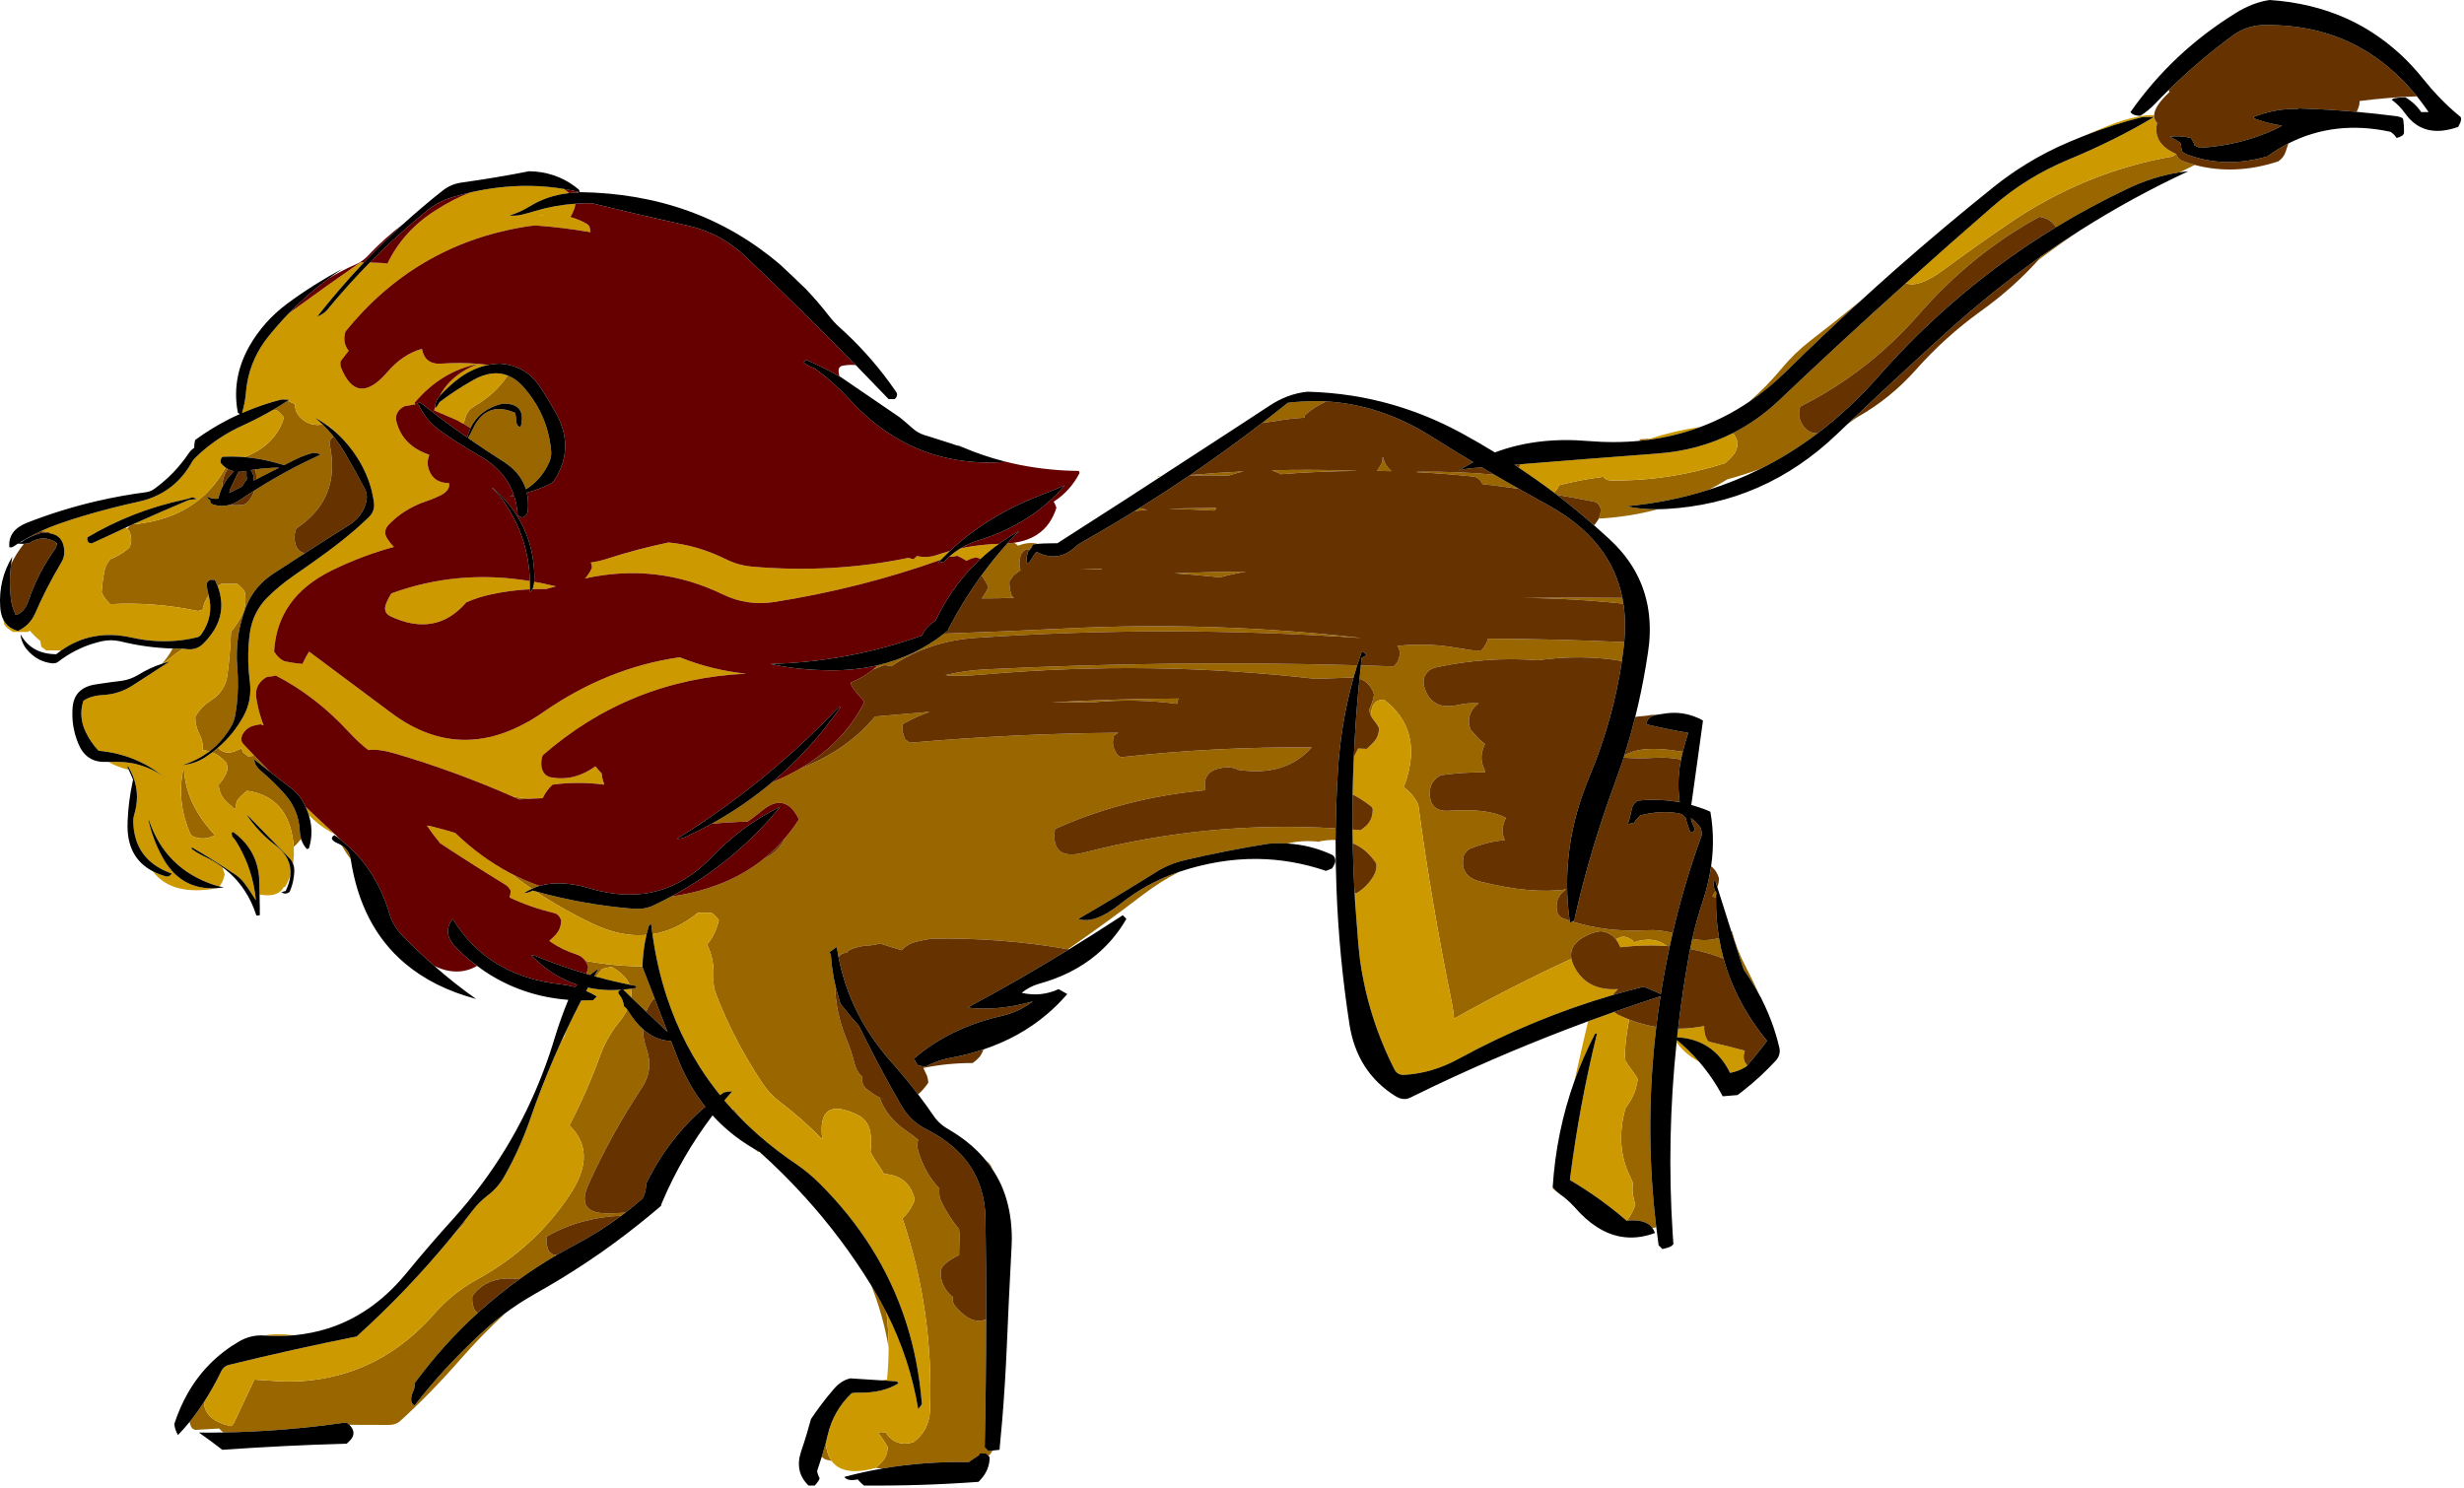 <?xml version="1.0"?>
<!DOCTYPE svg PUBLIC "-//W3C//DTD SVG 1.1//EN" "http://www.w3.org/Graphics/SVG/1.1/DTD/svg11.dtd">
<svg version='1.1' width='500px' height='302px' xmlns='http://www.w3.org/2000/svg' xmlns:xlink='http://www.w3.org/1999/xlink'>
	<g transform="translate(233.821,169)">
		<path d="M 207.75 -137.75 Q 208.15 -136.7 209 -136.35 Q 210.265 -135.881 211.55 -135.525 Q 210.009 -134.787 208.475 -134.025 Q 203.1 -133.193 197.9 -130.7 Q 190.391 -127.138 183.4 -122.9 Q 182.272 -124.7 180 -125 Q 166.35 -117.55 155.6 -105.25 Q 145.25 -93.4 131.5 -86.5 Q 130.95 -85 131.55 -83.55 Q 132.636 -80.98 135 -81.05 Q 129.466 -76.863 123.375 -73.825 Q 120.115 -72.639 116.725 -71.725 Q 114.868 -70.577 112.925 -69.6 Q 104.994 -67.069 96.25 -66.25 Q 99.143 -65.598 102.625 -65.65 Q 97.306 -64.21 91.5 -63.8 Q 91.051 -63.773 90.6 -63.75 Q 91.045 -64.715 91 -65.75 Q 90.6 -67 89.6 -67.2 Q 85.829 -67.948 82.125 -68.575 Q 81.82 -68.801 81.525 -69.025 Q 81.906 -69.407 82.2 -69.8 Q 82.4 -70.15 82.5 -70.5 Q 86.959 -71.665 91.525 -72.225 Q 92.018 -71.53 93 -71.5 Q 104.65 -71.3 116.25 -75 Q 117 -75.65 117.65 -76.35 Q 118.8 -77.6 118.75 -79.25 Q 118.65 -79.65 118.5 -80 Q 118.216 -80.621 117.825 -81.1 Q 122.897 -83.678 127.25 -87.8 Q 139.908 -99.829 152.925 -111.525 Q 155.51 -110.505 160.5 -114.2 Q 167.1 -119.05 173.9 -123.7 Q 189.3 -134.15 207 -137.25 Q 207.411 -137.473 207.75 -137.75 Z M 143.825 -108.025 Q 136.091 -100.98 128.65 -93.65 Q 125.048 -90.092 121.075 -87.425 Q 124.587 -90.454 127.7 -94.2 Q 130.3 -97.35 133.6 -99.9 Q 138.783 -103.879 143.825 -108.025 Z M 100.175 -79.675 Q 99.648 -79.611 99.125 -79.55 Q 98.951 -79.698 98.775 -79.825 Q 99.899 -79.907 101.025 -79.975 Q 100.595 -79.827 100.175 -79.675 Z M 69.425 -72.65 Q 71.195 -71.616 72.975 -70.6 Q 73.685 -70.193 74.4 -69.8 Q 73.998 -69.845 73.6 -69.9 Q 70.269 -70.379 67 -70.75 Q 66.35 -72.2 64.95 -72.3 Q 59.315 -72.882 53.65 -73.175 Q 53.704 -73.206 53.75 -73.25 Q 61.893 -73.371 69.425 -72.65 Z M 46.75 -76.25 Q 46.808 -76.192 46.875 -76.125 Q 47.212 -74.509 48.55 -73.375 Q 47.084 -73.41 45.625 -73.425 Q 46.053 -74.093 46.45 -74.8 Q 46.65 -75.15 46.7 -75.5 Q 46.75 -75.9 46.75 -76.25 Z M 95.4 -47.65 Q 95.517 -47.071 95.6 -46.475 Q 85.482 -47.553 75.15 -47.65 Q 85.297 -47.747 95.4 -47.65 Z M 22.275 -83.15 Q 23.148 -83.82 24.025 -84.5 Q 25.766 -85.86 27.5 -87.25 Q 27.591 -87.261 27.675 -87.275 Q 29 -87.432 30.325 -87.5 Q 32.839 -87.663 35.325 -87.525 Q 32.966 -86.538 31 -84.75 Q 30.901 -84.49 30.85 -84.225 Q 27.845 -84.057 24.75 -83.5 Q 23.516 -83.329 22.275 -83.15 Z M 7.575 -72.5 Q 7.625 -72.541 7.675 -72.575 Q 13.133 -73.064 18.55 -73.325 Q 17.021 -72.983 15.45 -72.475 Q 11.451 -72.54 7.575 -72.5 Z M -3.55 -65.3 Q -3.065 -65.595 -2.575 -65.9 Q -1.806 -65.661 -1 -65.5 Q -2.279 -65.404 -3.55 -65.3 Z M -34.65 -52.225 Q -32.196 -55.61 -29.425 -58.7 Q -28.703 -58.741 -28.025 -58.85 Q -27.836 -58.729 -27.65 -58.6 Q -27.45 -58.45 -27.25 -58.25 Q -24.977 -59.099 -23.25 -58.625 Q -23.742 -58.566 -24.25 -58.5 Q -24.35 -58.15 -24.55 -57.8 Q -24.643 -57.676 -24.75 -57.55 Q -25.094 -57.494 -25.45 -57.45 Q -26 -57.4 -26.35 -56.9 Q -26.6 -56.65 -26.75 -56.25 Q -26.85 -55.5 -26.95 -54.75 Q -27 -54.4 -26.9 -54 Q -26.85 -53.65 -26.75 -53.25 Q -27.35 -52.9 -27.9 -52.4 Q -28.25 -52.15 -28.5 -51.75 Q -28.75 -51.4 -29 -51 Q -29 -50.25 -28.9 -49.5 Q -28.85 -49.15 -28.75 -48.75 Q -28.6 -48.4 -28.5 -48 Q -28.27 -47.84 -28.05 -47.675 Q -31.313 -47.535 -34.575 -47.55 Q -33.843 -48.598 -33.25 -49.75 Q -33.35 -50.15 -33.55 -50.5 Q -33.867 -51.083 -34.225 -51.625 Q -34.434 -51.941 -34.65 -52.225 Z M -55.725 -33.975 Q -48.254 -35.72 -42.25 -40.4 Q -29.883 -40.83 -17.45 -41.45 Q 12.6 -42.95 42.5 -39.5 Q 3.35 -42.2 -35.75 -39.55 Q -45.465 -38.883 -52.95 -33.775 Q -53.639 -33.986 -54.45 -34 Q -55.557 -33.522 -56.675 -33.1 Q -56.176 -33.523 -55.725 -33.975 Z M 5.45 7.95 Q 1.683 9.87 -1.9 12.6 Q -9.374 18.308 -17.1 23.65 Q -30.636 21.275 -44.7 21.5 Q -46.15 21.7 -48 22.15 Q -49.739 22.611 -50.85 23.85 Q -53.024 23.225 -55.2 22.5 Q -56.025 22.706 -57.225 22.875 Q -57.752 22.84 -58.35 22.95 Q -59.6 23.1 -61.1 23.65 Q -61.705 23.885 -61.975 24.35 Q -62.466 24.394 -62.95 24.55 Q -63.386 24.841 -63.675 25.225 Q -63.856 24.244 -64 23.25 Q -64.1 23.25 -64.2 23.3 Q -64.85 23.75 -65.5 24.25 Q -65.25 24.6 -65.2 25 Q -64.996 27.907 -64.375 30.725 Q -64.307 36.552 -61.95 42.15 Q -61.05 44.35 -60.5 46.55 Q -59.996 48.666 -58.8 49.55 Q -59.085 51.063 -58.05 51.95 Q -56.08 53.568 -54.275 54.25 Q -54.798 54.068 -55.325 53.8 Q -53.915 57.749 -50 60.45 Q -48.691 61.339 -47.5 62.325 Q -47.866 63.331 -47.5 64.6 Q -46.15 69.1 -43.2 72.25 Q -43.4 73.8 -42.7 75.1 Q -41.25 78 -39.2 80.5 Q -39.05 81.9 -39.15 83.5 Q -39.2 84.6 -39.2 85.75 Q -40.35 86.25 -41.35 86.95 Q -42.1 87.5 -42.7 88.25 Q -43.1 89.3 -42.85 90.45 Q -42.35 92.75 -40.45 94.25 Q -40.65 95.4 -39.9 96.2 Q -36.639 100.051 -33.7 98.75 Q -33.722 111.674 -34 124.75 Q -33.6 125.1 -33.25 125.5 Q -32.817 125.444 -32.4 125.4 Q -32.743 126.005 -33.225 126.5 Q -33.472 126.243 -33.75 126 Q -34.35 126 -35 126 Q -35.05 126.3 -35.45 126.55 Q -36.35 127.1 -37.25 127.75 Q -46.231 127.579 -54.775 129.05 Q -55.459 128.995 -56.15 128.925 Q -55.43 128.328 -54.8 127.65 Q -53.7 126.4 -53.7 124.7 Q -54.1 123.95 -54.55 123.3 Q -55.1 122.45 -55.7 121.7 Q -54.95 121.6 -54.25 121.7 Q -54.1 121.7 -53.95 121.95 Q -51.9 124.75 -48.45 123.7 Q -45.25 121.3 -45.1 117.2 Q -44.35 97 -50.7 78.25 Q -49.85 77.5 -49.25 76.55 Q -48.6 75.6 -48.2 74.5 Q -49.3 69.6 -54.45 69.25 Q -54.85 68.5 -55.4 67.7 Q -56.45 66.25 -57.2 64.75 Q -56.9 62.9 -57.2 61 Q -57.55 58.35 -59.85 57.25 Q -68.1 53.3 -66.95 62.25 Q -70.85 58.2 -75.6 54.6 Q -77.65 53.05 -79 51 Q -84.75 42.45 -88.5 32.85 Q -89.1 31.3 -89.05 29.75 Q -88.806 25.625 -90.35 22.725 Q -88.654 20.713 -87.95 17.75 Q -88.2 17.35 -88.55 17.05 Q -88.95 16.6 -89.45 16.25 Q -90.85 16.25 -92.2 16.25 Q -96.59 19.836 -101.425 20.6 Q -101.578 19.559 -101.7 18.5 Q -102.1 18.75 -102.2 19.05 Q -102.445 19.901 -102.65 20.75 Q -107.776 21.205 -113.4 18.55 Q -119.586 15.624 -125.15 11.9 Q -115.413 14.623 -105.2 15.45 Q -103.266 15.579 -101.7 14.975 Q -101.446 14.87 -101.2 14.75 Q -99.359 13.888 -97.575 12.925 Q -96.816 12.828 -96.05 12.7 Q -93.01 12.176 -90.25 11.3 Q -83.822 9.281 -78.95 5.4 Q -75.941 4.013 -74.375 0.925 Q -72.942 -0.769 -71.7 -2.7 Q -74.5 -8.45 -79.35 -4.35 Q -80.699 -3.239 -82.1 -2.25 Q -86.028 -2.143 -89.425 -1.8 Q -82.784 -5.493 -77.1 -10.275 Q -74.868 -11.141 -72.65 -12.35 Q -72.209 -12.59 -71.775 -12.825 Q -70.844 -13.25 -69.9 -13.65 Q -61.519 -17.242 -56.25 -23.575 Q -50.748 -24.034 -45.2 -24.525 Q -48.084 -23.504 -50.7 -22 Q -50.7 -21.65 -50.7 -21.25 Q -50.7 -20.9 -50.65 -20.55 Q -50.6 -20.15 -50.45 -19.75 Q -50.35 -19.4 -50.2 -19 Q -49.7 -18.65 -49.2 -18.25 Q -28.024 -20.123 -6.9 -20.275 Q -7.327 -20.021 -7.75 -19.75 Q -8.4 -17.85 -7.3 -16.15 Q -6.75 -15.25 -6.05 -15.35 Q 13.077 -17.484 32.35 -17.3 Q 27.059 -11.341 17.5 -12.75 Q 16.15 -13.4 14.85 -13.25 Q 9.909 -12.817 10.8 -8.625 Q 9.525 -8.501 8.25 -8.35 Q -6.75 -6.6 -19.75 -0.75 Q -20.7 5.8 -13.85 4.05 Q 11.35 -2.466 37.225 -0.875 Q 37.206 0.296 37.2 1.475 Q 35.697 1.422 34 1.75 L 34 1.85 Q 30.463 1.446 27.4 2.2 Q 25.484 2.075 23.5 2.25 Q 15.3 3.55 6.7 5.55 Q 3.45 6.3 0.75 8 Q -7.3 13.05 -15 17.5 Q -11.75 18.65 -6.4 14.4 Q -1.05 10.15 5.3 8 Q 5.381 7.973 5.45 7.95 Z M 41.575 -33.975 Q 41.199 -32.75 40.85 -31.5 Q 36.98 -31.391 33.1 -31.225 Q -0.203 -35.052 -33.7 -32.15 Q -39.85 -31.6 -41.95 -32 Q -37.9 -32.95 -33.7 -33.15 Q 4.068 -35.016 41.575 -33.975 Z M 42.325 -33.95 Q 45.668 -33.867 49 -33.75 Q 49.4 -34.15 49.7 -34.55 Q 49.9 -34.9 50 -35.25 Q 50.15 -35.65 50.2 -36.05 Q 50.25 -36.4 50.2 -36.75 Q 50.15 -37.15 50 -37.5 L 49.75 -37.9 Q 54.9 -38.5 60.3 -37.75 Q 62.35 -37.45 64.35 -37.1 Q 65.5 -36.9 66.75 -37 Q 67 -37.25 67.25 -37.55 Q 67.5 -37.9 67.7 -38.3 Q 67.9 -38.65 68 -39 Q 68.07 -39.185 68.125 -39.375 Q 81.923 -39.319 95.775 -38.675 Q 95.742 -38.314 95.7 -37.95 Q 95.519 -36.399 95.3 -34.85 Q 87.099 -36.241 78.25 -35 Q 67.95 -35.8 57.55 -33.55 Q 56 -33.2 55.25 -31.75 Q 54.85 -30.7 55.2 -29.55 Q 56.65 -24.65 62.15 -25.95 Q 64.15 -26.4 66.25 -26.25 Q 65.75 -25.9 65.35 -25.45 Q 64.25 -24.2 64.25 -22.5 Q 64.25 -22.15 64.35 -21.8 Q 64.4 -21.4 64.5 -21 Q 65.15 -20.25 65.8 -19.55 Q 66.15 -19.15 66.55 -18.8 Q 67 -18.4 67.5 -18 Q 67.15 -17.25 66.95 -16.45 Q 66.6 -14.95 67.1 -13.55 Q 67.25 -13.15 67.45 -12.75 Q 67.5 -12.5 67.5 -12.25 Q 65.4 -12.25 63.3 -12.15 Q 61 -12 58.8 -11.7 Q 58.5 -11.65 58.25 -11.5 Q 56.3 -10.3 56.3 -8 Q 56.35 -4.2 60.2 -4.45 Q 68.15 -5 71.75 -3 Q 71.4 -2.25 71.2 -1.45 Q 71 -0.75 71.1 -0.05 Q 71.15 0.35 71.25 0.75 Q 71.4 1.1 71.5 1.5 Q 67.9 1.85 64.6 3.2 Q 64.15 3.35 63.8 3.75 Q 63.5 4.1 63.25 4.5 Q 62.15 8.85 66.65 9.95 Q 77 12.5 84 11.5 Q 81.7 13 82.1 15.7 Q 82.3 16.95 83.25 17.35 Q 83.968 17.62 84.7 17.875 Q 84.722 18.058 84.75 18.25 Q 85.025 18.168 85.25 18.05 Q 92.262 20.237 100.3 19.8 Q 103.03 19.637 105.6 20.375 Q 105.289 21.708 105 23.05 Q 104.701 23.021 104.4 23 Q 101.783 20.894 97.75 22.25 Q 97.5 21.85 97.15 21.65 Q 95.9 20.85 94.95 21.25 Q 94.511 21.435 94.075 21.625 Q 92.961 20.222 91 20 Q 89.3 20.15 87.35 21.3 Q 84.552 22.994 85.05 25.6 Q 72.745 31.268 61.25 37.75 Q 61.1 36 60.75 34.3 Q 56.65 14.3 54 -5.5 Q 53.9 -5.9 53.7 -6.25 Q 52.7 -8.05 51 -9.25 Q 51.15 -9.65 51.3 -10 Q 55.1 -20.85 47 -27 Q 44.85 -27 44.5 -24.85 Q 44.411 -24.349 44.325 -23.85 Q 44.071 -24.407 44 -25 Q 44.4 -25.75 44.65 -26.55 Q 44.9 -27.25 45 -28 Q 44.9 -28.4 44.75 -28.75 Q 43.88 -30.649 42.05 -31.275 Q 42.176 -32.607 42.325 -33.95 Z M 12.9 -65.925 Q 12.953 -65.844 13 -65.75 Q 12.751 -65.576 12.525 -65.375 Q 9.461 -65.543 6.375 -65.65 Q 4.819 -65.709 3.25 -65.75 Q 4.974 -65.786 6.7 -65.825 Q 9.806 -65.878 12.9 -65.925 Z M 5.3 -27.225 Q 5.081 -26.705 5.025 -26.15 Q -3.164 -27.258 -11.75 -26.5 Q -16.077 -26.432 -20.5 -26.45 Q -7.576 -27.176 5.3 -27.225 Z M 25.75 -72.95 Q 25.26 -73.15 24.775 -73.35 Q 24.52 -73.446 24.275 -73.55 Q 26.359 -73.605 28.425 -73.625 Q 35.106 -73.695 41.7 -73.425 Q 33.873 -73.373 26 -72.75 Q 25.9 -72.9 25.75 -72.95 Z M 16.5 -52.5 Q 15.25 -52.25 14.05 -51.9 Q 13.921 -51.865 13.8 -51.825 Q 9.138 -52.304 4.45 -52.65 Q 11.731 -52.928 19 -53 Q 17.75 -52.75 16.5 -52.5 Z M 41.05 12.2 Q 41.112 12.218 41.175 12.225 Q 41.236 14.588 41.375 16.95 Q 41.182 14.578 41.05 12.2 Z M 143.225 -84.425 Q 142.148 -83.644 141.05 -82.9 Q 141.47 -83.299 141.9 -83.7 Q 142.565 -84.05 143.225 -84.425 Z M 123.2 32.925 Q 121.792 30.296 120 27.75 Q 119.9 27.35 119.75 27 Q 118.622 23.496 117.5 20.025 Q 117.568 19.971 117.625 19.925 Q 118.54 23.599 120.35 27.05 Q 121.874 29.995 123.2 32.925 Z M 107.65 -16.425 Q 107.576 -16.118 107.5 -15.8 Q 107.386 -15.327 107.3 -14.85 Q 104.817 -15.358 102 -15.2 Q 98.841 -15.011 95.65 -15.225 Q 95.717 -15.435 95.775 -15.65 Q 99.068 -17.793 106.8 -16.55 Q 107.228 -16.492 107.65 -16.425 Z M 107.025 -6.225 L 107.025 -6.175 Q 106.835 -6.21 106.65 -6.25 Q 106.833 -6.235 107.025 -6.225 Z M 180.525 -117.075 Q 184.367 -119.775 188.325 -122.275 Q 183.953 -119.351 179.75 -116.175 Q 180.148 -116.623 180.525 -117.075 Z M 102.275 39.425 Q 99.832 59.903 102.275 80.075 Q 101.884 80.168 101.5 80.25 Q 100.155 78.343 96.25 78.75 Q 96.728 78.204 97.05 77.6 Q 97.65 76.6 98 75.5 Q 97.65 74.35 97.5 73.2 Q 97.4 72.1 97.5 71 Q 97.15 70.25 96.8 69.45 Q 93.95 63.35 96 56 Q 96.5 55.25 97 54.45 Q 98.25 52.35 98.5 50 Q 98.15 49.25 97.6 48.6 Q 96.7 47.45 96 46.25 Q 95.85 45.05 95.95 43.95 Q 96.169 40.88 96.775 37.925 Q 99.478 38.976 102.275 39.425 Z M 114.4 13.225 Q 114.232 13.151 114.1 13.1 Q 113.5 12.85 113.75 12.75 Q 114.027 12.299 114.25 11.85 Q 114.363 12.054 114.5 12.25 Q 114.4 12.6 114.4 13 Q 114.398 13.107 114.4 13.225 Z M 115 21.35 Q 115.359 23.477 115.925 25.55 Q 112.674 24.27 109.15 23.6 Q 109.345 22.576 109.575 21.55 Q 112.618 22.149 115 21.35 Z M -175.425 -87.675 Q -174.751 -87.32 -173.95 -87 Q -174 -85.35 -172.8 -84.2 Q -170.894 -82.382 -168.35 -82.85 Q -167.177 -81.718 -166.125 -80.4 Q -167.132 -79.719 -166.9 -78.7 Q -164.6 -67.75 -173.7 -61.75 Q -174.3 -60.25 -173.9 -58.7 Q -173.446 -56.974 -171.95 -56.725 Q -175.149 -54.682 -178.325 -52.6 Q -182.315 -49.975 -183.925 -45.775 Q -186.2 -39.93 -185.675 -33.525 Q -185.352 -29.713 -185.775 -25.975 Q -185.909 -24.889 -186.1 -23.8 Q -186.347 -22.44 -187.05 -21.325 Q -188.286 -19.279 -189.925 -17.7 Q -190.591 -17.064 -191.325 -16.5 Q -191.991 -16.71 -192.7 -16.75 Q -192.55 -18.35 -193.25 -19.75 Q -194.2 -21.55 -194.2 -23.5 Q -193.05 -25.55 -191.15 -26.75 Q -188.15 -28.65 -187.7 -31.85 Q -187.1 -36.25 -186.95 -40.75 Q -185.85 -42.15 -185 -43.65 Q -183.55 -46.25 -184.2 -49 Q -184.45 -49.4 -184.8 -49.7 Q -185.2 -50.15 -185.7 -50.5 Q -187.35 -50.5 -188.95 -50.5 Q -189.3 -50.238 -189.625 -49.975 Q -189.878 -50.613 -190.2 -51.275 Q -190.62 -51.312 -191.075 -51.35 L -191.075 -51.325 Q -191.25 -51.215 -191.425 -51.175 Q -191.533 -51.038 -191.675 -50.9 Q -191.78 -50.793 -191.85 -50.65 Q -191.845 -49.465 -191.525 -48.35 Q -191.5 -48.261 -191.475 -48.175 Q -192.395 -46.929 -192.7 -45.25 Q -193.2 -45.15 -193.7 -45 Q -202.513 -46.86 -211.45 -46.375 Q -211.502 -46.409 -211.55 -46.45 Q -211.95 -46.9 -212.35 -47.35 Q -212.85 -48 -213.2 -48.75 Q -213.05 -51.05 -212.6 -53.25 Q -212.3 -54.5 -211.45 -55.5 Q -210.2 -56 -209.1 -56.7 Q -208.2 -57.25 -207.45 -58 Q -207.35 -58.4 -207.3 -58.75 Q -207.2 -59.15 -207.2 -59.5 Q -207.2 -59.9 -207.3 -60.25 Q -207.35 -60.65 -207.45 -61 Q -207.7 -61.4 -208.05 -61.7 Q -207.735 -62.01 -207.425 -62.325 Q -207.145 -62.451 -206.875 -62.575 Q -196.666 -63.505 -190.95 -69.95 Q -189.316 -71.801 -188.05 -74.1 Q -187.832 -73.945 -187.6 -73.825 Q -187.994 -73.265 -188.25 -72.6 Q -188.746 -71.325 -188.75 -70.05 Q -189.262 -68.983 -189.5 -67.8 Q -190.728 -67.623 -191.85 -68.25 Q -191.64 -67.763 -191.15 -67.45 Q -191.15 -67.308 -191.15 -67.2 Q -191.113 -67.062 -191.075 -66.925 Q -190.792 -66.68 -190.475 -66.575 Q -188.821 -66.106 -187.25 -66.525 Q -187.222 -66.518 -187.2 -66.5 Q -185.95 -66.4 -184.75 -66.5 Q -184.35 -66.5 -183.95 -66.75 Q -182.9 -67.65 -182.4 -68.9 Q -182.293 -69.18 -182.2 -69.45 Q -178.312 -71.919 -174.25 -74.05 Q -174.178 -74.034 -174.1 -74.025 Q -174.164 -74.05 -174.225 -74.075 Q -171.614 -75.429 -168.925 -76.65 Q -168.883 -76.76 -168.875 -76.8 Q -169.547 -77.113 -170.325 -77.075 Q -172.245 -76.583 -174.2 -75.6 Q -175.176 -75.098 -176.15 -74.6 Q -176.858 -74.799 -177.55 -75 Q -180.818 -75.952 -184.2 -76.225 Q -177.898 -78.669 -176.2 -84.25 Q -176.45 -84.65 -176.8 -84.95 Q -177.2 -85.4 -177.7 -85.75 Q -178.033 -85.794 -178.35 -85.825 L -178.35 -85.85 L -178.325 -85.875 Q -176.844 -86.742 -175.425 -87.675 Z M -165.15 -80.775 Q -166.419 -81.967 -167.85 -82.95 Q -167.776 -82.978 -167.7 -83 Q -166.269 -82.046 -165.15 -80.775 Z M -182.2 -15.625 Q -180.615 -13.973 -179 -12.325 Q -180.616 -13.599 -182.225 -14.875 Q -182.188 -13.615 -180.75 -12.425 Q -178.188 -10.262 -175.975 -7.75 Q -173.245 -4.628 -173 -0.525 Q -172.958 0.525 -172.675 1.4 Q -172.81 1.448 -172.95 1.5 Q -173.45 2.25 -174.15 2.8 Q -174.182 2.829 -174.225 2.85 Q -174.245 2.408 -174.3 1.95 Q -175.4 -7.35 -183.7 -8.5 Q -184.45 -7.9 -185.15 -7.2 Q -185.45 -6.9 -185.7 -6.5 Q -185.85 -6.15 -185.9 -5.75 Q -185.95 -5.4 -186.05 -5.05 Q -186.1 -4.9 -186.2 -4.75 Q -186.85 -5.4 -187.5 -5.95 Q -189.35 -7.5 -189.45 -9.75 Q -188.5 -10.8 -187.95 -12 Q -187.4 -13.15 -187.95 -14.25 Q -189.244 -15.698 -190.75 -16.3 Q -190.143 -16.765 -189.575 -17.25 Q -188.226 -15.681 -185.95 -16.6 Q -185.326 -16.856 -184.8 -17.125 Q -184.664 -16.69 -184.45 -16.25 Q -183.95 -15.9 -183.45 -15.5 Q -182.797 -15.535 -182.2 -15.625 Z M -126.075 -6.9 Q -127.269 -6.825 -128.45 -6.75 Q -129.048 -7.019 -129.65 -7.275 Q -127.87 -7.057 -126.075 -6.9 Z M -149.925 -66.2 L -149.95 -66.175 Q -149.951 -66.218 -149.95 -66.25 Q -149.941 -66.224 -149.925 -66.2 Z M -182.1 -73.725 Q -179.621 -74.063 -177.15 -74.1 Q -179.49 -72.902 -181.8 -71.725 Q -181.774 -72.619 -181.95 -73.5 Q -182.023 -73.617 -182.1 -73.725 Z M -200.675 -34.375 Q -200.804 -34.334 -200.925 -34.3 Q -199.715 -35.672 -198.775 -37.375 Q -197.855 -37.345 -196.925 -37.35 Q -196.785 -37.349 -196.65 -37.35 Q -197.902 -36.587 -199.05 -35.65 Q -199.838 -34.98 -200.675 -34.375 Z M -196.7 -12.5 L -196.45 -12.65 Q -196.05 -5.7 -190.2 0.5 Q -192.4 1.7 -194.7 0.75 Q -195.1 0.5 -195.25 0.15 Q -197.95 -6.15 -196.7 -12.5 Z M -165.525 0.625 Q -165.134 1.004 -164.75 1.4 Q -165.064 1.155 -165.375 0.925 Q -165.452 0.77 -165.525 0.625 Z M -162.65 5.4 Q -163.662 4.037 -164.5 2.575 Q -162.94 3.537 -162.65 5.4 Z M -124.325 -125.375 Q -123.919 -125.362 -123.5 -125.325 Q -123.853 -125.3 -124.2 -125.25 Q -124.26 -125.31 -124.325 -125.375 Z M -139.825 -83.025 Q -139.58 -83.51 -139.45 -84.05 Q -139.05 -85.75 -137.45 -86.65 Q -133.2 -89.122 -130.825 -92.8 Q -128.983 -92.078 -127.375 -90.2 Q -122.54 -84.533 -121.975 -77.325 Q -121.907 -76.172 -122.4 -75.125 Q -124.012 -71.581 -127.1 -69.7 Q -127.818 -71.999 -129.675 -73.775 Q -130.61 -74.666 -131.825 -75.425 Q -135.403 -77.691 -138.85 -80.1 Q -138.322 -80.928 -137.925 -81.85 L -137.9 -81.875 Q -135.175 -87.75 -129.3 -85.225 Q -129.088 -84.455 -129.05 -83.65 Q -129.053 -82.568 -128.25 -82.325 Q -128.14 -82.463 -128.1 -82.6 Q -127.022 -87.293 -132 -87.05 Q -136.566 -85.867 -138.35 -82.125 Q -139.068 -82.586 -139.825 -83.025 Z M -100.975 33.65 Q -101.09 33.684 -101.2 33.75 Q -102.171 34.975 -102.7 36.325 Q -104.227 34.868 -105.725 33.425 Q -105.619 32.508 -105.8 31.675 Q -105.257 31.6 -104.7 31.5 Q -104.7 31.1 -104.8 31.1 Q -105.432 30.98 -106.05 30.85 Q -106.914 28.815 -109.7 27.25 Q -110.45 27.35 -111.2 27.55 Q -111.45 27.6 -111.7 27.75 Q -112.301 28.475 -112.875 29.225 Q -113.046 29.175 -113.225 29.125 Q -112.845 28.436 -112.45 27.75 Q -112.6 27.75 -112.7 27.8 Q -113.384 28.332 -114.1 28.875 Q -114.468 28.77 -114.825 28.65 Q -114.596 27.979 -114.45 27.25 Q -114.654 26.586 -115 26.075 Q -114.974 26.04 -114.95 26 Q -109.271 27.11 -103.45 27.125 Q -103.448 27.188 -103.45 27.25 Q -102.214 30.437 -100.975 33.65 Z M -32.425 68.325 Q -33.017 67.433 -33.7 66.6 Q -33.625 66.646 -33.55 66.7 Q -32.73 67.278 -32.425 68.325 Z M -124.35 10.8 Q -125.158 11.04 -125.9 11.4 Q -128.129 9.871 -130.25 8.225 Q -127.386 9.724 -124.35 10.8 Z M -92.15 -1.5 L -92.2 -1.5 Q -90.949 -2.352 -89.675 -3.175 Q -90.906 -2.326 -92.15 -1.5 Z M -10.3 -53.4 Q -12.394 -53.466 -14.5 -53.5 Q -12.42 -53.535 -10.35 -53.55 Q -10.319 -53.478 -10.3 -53.4 Z M -81.025 64.025 Q -80.402 64.399 -79.75 64.75 Q -79.717 64.78 -79.675 64.8 Q -79.842 64.791 -80 64.775 Q -80.528 64.406 -81.025 64.025 Z M -162.925 120.175 Q -163.17 119.946 -163.45 119.75 Q -163.7 119.75 -163.95 119.75 Q -176.433 121.533 -188.5 121.725 Q -188.956 121.361 -189.375 120.925 Q -191.684 121.057 -194 121.2 Q -194.85 121.2 -195.15 120.3 Q -195.265 119.942 -195.35 119.6 Q -193.826 117.692 -192.45 115.575 Q -192.249 119.289 -186.95 120.45 Q -186.6 120.2 -186.4 119.9 Q -184.25 115.35 -182.2 111 Q -180.35 111.1 -178.45 111.25 Q -171.65 111.8 -165.2 110.1 Q -154.1 107.2 -145.75 97.7 Q -141.95 93.35 -136.9 90.6 Q -125.1 84.1 -118.05 73.25 Q -112.567 64.893 -118.275 59.4 Q -114.668 52.474 -111.95 45 Q -110.7 41.6 -108.4 38.7 Q -107.203 37.234 -106.525 35.9 Q -106.463 35.995 -106.4 36.1 Q -104.979 38.415 -103.35 39.875 Q -103.352 41.805 -102.6 43.95 Q -101.15 48.15 -103.6 51.8 Q -109.75 61.1 -114.35 71.25 Q -117.1 77.25 -110.7 77.25 Q -108.82 77.24 -106.925 77.125 Q -107.324 77.431 -107.725 77.725 Q -116.301 78.122 -122.95 82 Q -122.95 82.75 -122.9 83.45 Q -122.85 83.85 -122.7 84.25 Q -122.6 84.6 -122.45 85 Q -121.95 85.35 -121.45 85.75 Q -121.149 85.728 -120.85 85.7 Q -124.771 87.999 -128.425 90.625 Q -128.51 90.612 -128.6 90.6 Q -134.85 89.8 -137.95 94 Q -138.1 95.15 -137.75 96.25 Q -137.6 96.6 -137.45 97 Q -137.146 97.213 -136.85 97.45 Q -143.883 103.854 -149.7 111.75 Q -149.6 112.5 -149.85 113.05 Q -151 115.6 -149.7 116.25 Q -143.8 108.65 -136.4 101.8 Q -134.13 99.665 -131.675 97.8 Q -131.621 97.801 -131.575 97.8 Q -136.24 102.131 -140.45 106.95 Q -146.25 113.6 -152.55 119.35 Q -153.45 120.2 -154.95 120.2 Q -158.948 120.159 -162.925 120.175 Z M -53.5 104.475 Q -54.656 97.782 -57.05 91.85 Q -56.827 92.225 -56.6 92.6 Q -55.16 94.986 -53.925 97.425 Q -53.515 100.912 -53.5 104.475 Z M -55.05 111.15 Q -54.449 111.086 -53.825 111.05 Q -53.833 111.14 -53.85 111.225 Q -54.446 111.187 -55.05 111.15 Z M -67.05 126.625 Q -66.621 125.223 -66.25 123.825 Q -66.254 123.866 -66.25 123.9 Q -66.041 126.15 -65.075 127.5 Q -65.533 127.406 -66 127.3 Q -66.694 127.151 -67.05 126.625 Z M -114.875 32.125 Q -114.695 31.787 -114.5 31.45 L -114.45 31.45 Q -114.664 31.791 -114.875 32.125 Z M -142.325 82.225 Q -140.858 80.432 -139.425 78.6 Q -139.461 78.898 -139.475 79.175 Q -140.889 80.711 -142.325 82.225 Z M -82.025 59.425 Q -83.614 57.918 -85.075 56.325 Q -85.124 56.027 -85.2 55.725 Q -83.677 57.645 -82.025 59.425 Z" fill="#996600"/>
		<path d="M 203.3 -145.625 Q 203.27 -144.736 203.9 -144.05 Q 203.139 -140.671 206.1 -138.65 Q 206.9 -138.15 207.75 -137.75 Q 207.411 -137.473 207 -137.25 Q 189.3 -134.15 173.9 -123.7 Q 167.1 -119.05 160.5 -114.2 Q 155.51 -110.505 152.925 -111.525 Q 161.656 -119.39 170.55 -127.1 Q 177.45 -133.1 185.9 -136.6 Q 195.65 -140.65 203.25 -145.25 Q 202.4 -145.25 201.5 -145.25 Q 201.25 -145.25 201 -145.25 Q 195 -143.771 188.875 -141.35 Q 191.552 -142.521 194.3 -143.6 Q 197.2 -144.75 199.75 -145.25 Q 201.681 -145.725 203.3 -145.625 Z M 81.525 -69.025 Q 78.026 -71.649 74.375 -74.075 Q 74.538 -74.411 74.675 -74.775 Q 88.324 -75.879 102.5 -76.95 Q 110.844 -77.558 117.825 -81.1 Q 118.216 -80.621 118.5 -80 Q 118.65 -79.65 118.75 -79.25 Q 118.8 -77.6 117.65 -76.35 Q 117 -75.65 116.25 -75 Q 104.65 -71.3 93 -71.5 Q 92.018 -71.53 91.525 -72.225 Q 86.959 -71.665 82.5 -70.5 Q 82.4 -70.15 82.2 -69.8 Q 81.906 -69.407 81.525 -69.025 Z M 111.25 -82.35 Q 105.972 -80.38 100.175 -79.675 Q 100.595 -79.827 101.025 -79.975 Q 105.991 -81.591 111.25 -82.35 Z M 1.5 -72.25 Q 1.238 -72.202 0.975 -72.15 Q 1.188 -72.276 1.4 -72.4 Q 1.455 -72.322 1.5 -72.25 Z M 85.05 25.6 Q 85.244 26.546 85.85 27.6 Q 88.45 32.15 94.5 31.75 Q 94.15 32.1 93.8 32.5 Q 93.613 32.718 93.45 32.95 Q 77.165 37.722 62.15 45.9 Q 56.9 48.8 51.2 49.15 Q 49.75 49.25 49.15 48.05 Q 43.786 37.502 42.15 25.8 L 41.85 23 Q 41.839 22.881 41.825 22.75 L 41.375 16.95 Q 41.236 14.588 41.175 12.225 Q 41.339 12.236 41.5 12.25 Q 43.7 10.9 44.95 8.7 Q 45.55 7.65 45.5 6.5 Q 45.4 6.1 45.15 5.8 Q 43.497 3.49 41.25 2.4 Q 40.963 2.264 40.675 2.15 Q 40.639 0.749 40.625 -0.65 Q 41.017 -0.608 41.4 -0.575 Q 41.82 -0.539 42.25 -0.5 Q 42.65 -0.75 43 -1.05 Q 44.15 -1.9 44.55 -3.25 Q 44.65 -3.65 44.7 -4.05 Q 44.75 -4.4 44.75 -4.75 Q 44.65 -5.15 44.4 -5.35 Q 43.193 -6.315 41.9 -7.075 Q 41.288 -7.441 40.65 -7.75 Q 40.717 -11.57 40.9 -15.375 Q 41.354 -16.204 41.775 -17.075 Q 42.484 -17.055 43.2 -17.025 Q 43.351 -17.007 43.5 -17 Q 44.25 -17.65 44.9 -18.35 Q 46.05 -19.6 46 -21.25 Q 45.65 -22 45.1 -22.65 Q 44.601 -23.228 44.325 -23.85 Q 44.411 -24.349 44.5 -24.85 Q 44.85 -27 47 -27 Q 55.1 -20.85 51.3 -10 Q 51.15 -9.65 51 -9.25 Q 52.7 -8.05 53.7 -6.25 Q 53.9 -5.9 54 -5.5 Q 56.65 14.3 60.75 34.3 Q 61.1 36 61.25 37.75 Q 72.745 31.268 85.05 25.6 Z M 104.4 23 Q 99.899 22.683 95 23.25 Q 94.9 23 94.75 22.75 Q 94.464 22.113 94.075 21.625 Q 94.511 21.435 94.95 21.25 Q 95.9 20.85 97.15 21.65 Q 97.5 21.85 97.75 22.25 Q 101.783 20.894 104.4 23 Z M 106.7 39.775 Q 109.311 39.761 112 39.25 Q 111.9 40.65 112.55 41.95 Q 112.75 42.35 113.1 42.45 Q 118.15 43.65 120.25 44.25 Q 120.15 44.6 120.05 45 Q 119.85 46.15 120.55 47 Q 120.644 47.116 120.75 47.225 Q 120.62 47.364 120.5 47.5 Q 118.9 48.45 117.25 48.75 Q 113.914 41.936 106.5 41.525 Q 106.594 40.652 106.7 39.775 Z M 106.4 42.525 Q 106.425 42.305 106.45 42.075 Q 108.925 44.127 110.975 46.5 Q 110.8 46.404 110.625 46.3 Q 107.79 44.616 106.4 42.525 Z M 81.3 72.05 Q 81.922 72.766 82.65 73.3 Q 83.274 73.741 83.85 74.225 Q 82.532 73.317 81.25 72.25 Q 81.269 72.147 81.3 72.05 Z M 85.675 50.375 Q 86.973 44.421 88.4 38.45 Q 88.42 38.366 88.45 38.275 Q 91.074 37.309 93.725 36.375 Q 94.02 36.678 94.45 36.9 Q 95.598 37.464 96.775 37.925 Q 96.169 40.88 95.95 43.95 Q 95.85 45.05 96 46.25 Q 96.7 47.45 97.6 48.6 Q 98.15 49.25 98.5 50 Q 98.25 52.35 97 54.45 Q 96.5 55.25 96 56 Q 93.95 63.35 96.8 69.45 Q 97.15 70.25 97.5 71 Q 97.4 72.1 97.5 73.2 Q 97.65 74.35 98 75.5 Q 97.65 76.6 97.05 77.6 Q 96.728 78.204 96.25 78.75 Q 90.9 74.1 84.75 70.5 Q 84.75 70.25 84.8 70 Q 86.7 55.15 90.25 40.75 Q 89.9 40.75 89.8 40.9 Q 87.404 45.533 85.675 50.375 Z M -175.25 -105.375 Q -174.93 -105.609 -174.6 -105.85 Q -167.7 -110.9 -160.7 -115.75 Q -160.329 -115.75 -159.95 -115.75 Q -164.925 -110.51 -169.45 -104.75 Q -168.1 -105.25 -167.3 -106.25 Q -163.228 -111.199 -158.775 -115.725 Q -157.867 -115.698 -156.95 -115.65 Q -156.1 -115.65 -155.2 -115.5 Q -152.05 -122.05 -145.6 -126.2 Q -142.012 -128.541 -138.35 -129.95 Q -135.64 -130.569 -132.975 -130.9 Q -126.025 -131.757 -119.375 -130.65 Q -118.845 -130.266 -118.35 -129.8 Q -122.702 -129.356 -126.45 -127.05 Q -128.35 -125.9 -130.45 -125.25 Q -129.2 -125.15 -128.05 -125.4 Q -126.6 -125.75 -125.15 -126.2 Q -121.213 -127.37 -117.1 -127.65 Q -117.118 -126.961 -117.4 -126.35 Q -117.66 -125.612 -118.075 -124.95 Q -116.367 -124.495 -114.8 -123.6 Q -114.45 -123.4 -114.2 -123 Q -114.1 -122.65 -114.05 -122.25 Q -114.01 -122.067 -114 -121.875 Q -119.492 -122.828 -125.2 -123.25 Q -126.35 -123.15 -127.45 -122.95 Q -149.45 -119.3 -163.7 -101.75 Q -164.429 -99.562 -163.075 -97.8 Q -163.912 -96.766 -164.7 -95.7 Q -164.85 -94.95 -164.6 -94.35 Q -161.35 -86.35 -155.2 -93.5 Q -152.1 -97.1 -148.2 -98.2 Q -147.6 -94.95 -144.25 -95.2 Q -140.396 -95.463 -136.7 -95.15 Q -135.678 -95.066 -134.675 -94.95 Q -137.595 -94.358 -140.225 -92.55 Q -142.53 -90.903 -144.45 -88.8 Q -144.53 -88.714 -144.6 -88.625 Q -142.303 -93.002 -136.85 -95.125 Q -144.279 -93.659 -149.7 -87.25 Q -149.635 -87.023 -149.5 -86.85 Q -149.728 -86.895 -149.95 -86.95 Q -149.95 -86.85 -150 -86.85 Q -150.7 -86.7 -151.45 -86.6 Q -151.7 -86.6 -151.95 -86.45 Q -153.95 -85.25 -153.3 -83.15 Q -151.95 -78.45 -146.7 -76.7 Q -147.3 -75.2 -146.8 -73.7 Q -145.85 -70.95 -142.7 -70.95 Q -142.45 -69.5 -144.35 -68.5 Q -145.85 -67.75 -147.25 -67.3 Q -148.659 -66.835 -149.925 -66.2 Q -149.941 -66.224 -149.95 -66.25 Q -149.951 -66.218 -149.95 -66.175 Q -152.785 -64.768 -154.95 -62.5 Q -156.2 -61.15 -155.25 -59.7 Q -154.624 -58.734 -153.875 -58 Q -160.312 -56.26 -166.55 -53.2 Q -177.6 -47.75 -178.2 -36.75 Q -177.95 -36.4 -177.7 -36.05 Q -177.35 -35.65 -176.95 -35.3 Q -176.45 -34.9 -175.9 -34.75 Q -174.2 -34.4 -172.45 -34.25 Q -171.848 -35.56 -171.1 -36.75 Q -162.984 -30.693 -154.55 -24.4 Q -139.75 -13.25 -123.6 -24.45 Q -110.53 -33.522 -95.9 -35.6 Q -89.312 -32.972 -82.425 -32.275 Q -106.005 -31.148 -123.7 -15.7 Q -124.1 -14.65 -123.95 -13.45 Q -123.65 -11.5 -121.85 -11.2 Q -117.164 -10.427 -113 -13.475 Q -112.431 -12.755 -111.7 -12 Q -111.7 -11.65 -111.65 -11.3 Q -111.45 -10.5 -111.2 -9.75 Q -116.5 -10.45 -121.7 -9.75 Q -122.35 -9.15 -122.85 -8.45 Q -123.35 -7.75 -123.7 -7 Q -124.894 -6.95 -126.075 -6.9 Q -127.87 -7.057 -129.65 -7.275 Q -141.33 -12.435 -153.6 -16.05 Q -156.898 -17.038 -159.075 -16.775 Q -161.093 -18.329 -162.9 -20.3 Q -169.75 -27.75 -177.95 -31.95 Q -177.95 -31.85 -178 -31.85 Q -178.7 -31.7 -179.45 -31.65 Q -179.7 -31.6 -179.95 -31.45 Q -182.25 -29.95 -181.8 -27.25 Q -181.342 -24.339 -180.325 -21.775 Q -180.632 -21.888 -180.95 -22 Q -181.7 -21.9 -182.45 -21.7 Q -184 -21.2 -184.7 -19.75 Q -185.1 -18.7 -184.45 -18 Q -183.33 -16.807 -182.2 -15.625 Q -182.797 -15.535 -183.45 -15.5 Q -183.95 -15.9 -184.45 -16.25 Q -184.664 -16.69 -184.8 -17.125 Q -185.326 -16.856 -185.95 -16.6 Q -188.226 -15.681 -189.575 -17.25 Q -186.435 -19.96 -184.425 -23.625 Q -182.637 -26.852 -183.125 -30.675 Q -183.642 -34.562 -183.35 -38.4 Q -183.259 -39.521 -183.1 -40.65 Q -182.468 -44.843 -179.525 -47.775 Q -178.398 -48.887 -177.2 -49.9 Q -175.671 -51.181 -174.025 -52.3 Q -170.56 -54.673 -167.2 -57.15 Q -167.084 -57.236 -166.975 -57.325 Q -164.204 -59.383 -161.6 -61.625 Q -160.321 -62.756 -159.075 -63.925 Q -158.156 -64.796 -157.95 -65.875 Q -157.854 -66.448 -157.95 -67.075 Q -158.138 -68.417 -158.475 -69.725 Q -159.38 -73.057 -161.325 -76.125 Q -163.003 -78.74 -165.15 -80.775 Q -166.269 -82.046 -167.7 -83 Q -167.776 -82.978 -167.85 -82.95 Q -168.709 -83.553 -169.625 -84.075 L -169.725 -84.05 Q -169.021 -83.478 -168.35 -82.85 Q -170.894 -82.382 -172.8 -84.2 Q -174 -85.35 -173.95 -87 Q -174.751 -87.32 -175.425 -87.675 Q -175.29 -87.757 -175.15 -87.85 Q -175.395 -87.893 -175.675 -87.9 Q -175.779 -87.906 -175.875 -87.9 Q -176.304 -87.929 -176.725 -87.925 L -176.725 -87.9 Q -177.082 -87.809 -177.425 -87.725 Q -180.642 -86.854 -183.65 -85.6 Q -184.169 -85.397 -184.675 -85.175 Q -184.666 -85.22 -184.675 -85.3 Q -184.107 -87.222 -183.925 -89.25 Q -183.829 -90.425 -183.625 -91.55 Q -182.673 -96.543 -179.425 -100.625 Q -177.438 -103.105 -175.25 -105.375 Z M -188.05 -74.1 Q -189.316 -71.801 -190.95 -69.95 Q -196.666 -63.505 -206.875 -62.575 Q -201.171 -65.135 -195.45 -67.55 Q -194.683 -67.62 -193.95 -67.725 Q -193.983 -67.793 -194.05 -67.825 Q -194.4 -67.968 -194.75 -68.075 Q -195.483 -67.803 -196.425 -67.6 Q -206.963 -65.355 -216.1 -59.925 Q -216.1 -59.783 -216.1 -59.675 Q -216.138 -59.223 -215.825 -58.875 Q -215.508 -58.805 -215.225 -58.7 Q -214.738 -58.908 -214.25 -59.15 Q -211.262 -60.559 -208.275 -61.925 Q -208.154 -61.817 -208.05 -61.7 Q -207.7 -61.4 -207.45 -61 Q -207.35 -60.65 -207.3 -60.25 Q -207.2 -59.9 -207.2 -59.5 Q -207.2 -59.15 -207.3 -58.75 Q -207.35 -58.4 -207.45 -58 Q -208.2 -57.25 -209.1 -56.7 Q -210.2 -56 -211.45 -55.5 Q -212.3 -54.5 -212.6 -53.25 Q -213.05 -51.05 -213.2 -48.75 Q -212.85 -48 -212.35 -47.35 Q -211.95 -46.9 -211.55 -46.45 Q -211.502 -46.409 -211.45 -46.375 Q -202.513 -46.86 -193.7 -45 Q -193.2 -45.15 -192.7 -45.25 Q -192.395 -46.929 -191.475 -48.175 Q -190.394 -43.992 -192.9 -40.35 Q -193.275 -39.79 -193.825 -39.65 Q -195.201 -39.327 -196.575 -39.125 Q -201.888 -38.398 -207.2 -39.625 Q -208.613 -39.942 -209.975 -40.05 L -210 -40.075 Q -210.118 -40.073 -210.225 -40.075 Q -212.513 -40.248 -214.65 -39.85 Q -218.283 -39.205 -221.475 -36.925 Q -221.666 -36.957 -221.85 -37 Q -223.15 -37 -224.45 -37 Q -224.95 -37.4 -225.45 -37.75 Q -225.566 -38.337 -225.65 -38.925 Q -226.737 -39.793 -227.775 -41 Q -227.973 -40.871 -228.2 -40.75 Q -229.7 -40.75 -231.2 -40.75 Q -231.85 -41.15 -232.4 -41.6 Q -232.7 -41.9 -232.95 -42.25 Q -233.044 -42.726 -233.125 -43.2 Q -232.227 -41.492 -230.175 -40.95 Q -227.785 -42.075 -226.725 -44.425 Q -225.723 -46.748 -224.575 -49.025 Q -224.33 -49.511 -224.075 -50 Q -222.811 -52.456 -221.375 -54.85 Q -220.778 -55.83 -220.775 -56.95 Q -220.777 -57.796 -220.975 -58.45 Q -221.512 -60.376 -223.625 -60.75 Q -223.781 -60.882 -223.95 -61 Q -224.774 -61.108 -225.575 -61.175 Q -223.822 -61.998 -221.975 -62.65 Q -219.46 -63.528 -216.875 -64.3 Q -211.335 -65.948 -205.725 -67.175 Q -198.805 -68.67 -195.175 -74.7 Q -195.09 -74.845 -195 -75 Q -194.71 -75.533 -194.35 -75.925 Q -193.927 -76.348 -193.5 -76.75 Q -189.613 -80.352 -184.55 -82.65 Q -181.304 -84.135 -178.325 -85.875 L -178.35 -85.85 L -178.35 -85.825 Q -178.033 -85.794 -177.7 -85.75 Q -177.2 -85.4 -176.8 -84.95 Q -176.45 -84.65 -176.2 -84.25 Q -177.898 -78.669 -184.2 -76.225 Q -186.305 -76.393 -188.45 -76.3 Q -188.488 -76.3 -188.525 -76.3 Q -188.838 -76.268 -188.975 -75.85 Q -189.118 -75.463 -189.05 -75.075 Q -188.627 -74.51 -188.05 -74.1 Z M -174.35 6.3 Q -174.594 5.677 -175.1 5.15 Q -179.308 0.807 -183.55 -3.5 L -183.65 -3.475 Q -181.307 -0.003 -177.95 2.525 Q -174.576 5.082 -174.9 8.65 Q -175.317 9.86 -175.95 11 Q -176.095 11.008 -176.25 11.025 Q -177.365 13.221 -181.15 12.55 Q -181.184 11.356 -181.2 10.15 Q -181.21 9.551 -181.25 8.975 Q -181.779 3.298 -186.45 -0.1 Q -186.87 -0.17 -186.8 0.25 Q -186.733 0.53 -186.7 0.775 Q -186.235 1.265 -185.875 1.825 Q -184.519 4.052 -183.6 6.4 Q -182.493 9.296 -182.05 12.375 Q -181.963 13.042 -181.9 13.725 Q -182.378 12.928 -182.9 12.15 Q -183.507 11.223 -184.175 10.325 Q -184.947 9.28 -186 8.55 Q -187.275 7.685 -188.575 6.85 Q -191.595 4.886 -194.75 3.05 Q -194.925 3.083 -195.1 3.15 Q -193.838 4.132 -192.4 4.8 Q -190.374 5.751 -188.7 7 Q -188.6 7.35 -188.45 7.75 Q -188.35 8.1 -188.2 8.5 Q -188.35 8.85 -188.45 9.25 Q -188.465 9.311 -188.475 9.375 Q -188.728 10.248 -189.325 10.9 Q -189.877 10.771 -190.4 10.6 Q -200.272 7.315 -203.6 -2.55 L -203.7 -2.55 Q -202.825 1.368 -200.9 4.9 Q -197.167 11.794 -189.7 11.25 Q -198.949 12.97 -202.825 7.825 Q -201.541 8.494 -199.925 8.925 Q -199.262 8.822 -198.95 8.3 Q -202.564 7.032 -204.5 4.625 Q -205.89 2.897 -206.425 0.6 Q -206.731 -0.668 -206.775 -2.1 Q -206.81 -2.903 -206.6 -3.6 Q -206.02 -5.528 -206.025 -7.35 Q -206.054 -7.831 -206.075 -8.3 Q -206.278 -10.572 -207.4 -12.7 Q -207.593 -13.058 -207.8 -13.4 Q -208.045 -13.468 -207.975 -13.325 Q -207.838 -13.05 -207.7 -12.775 Q -207.766 -12.787 -207.825 -12.8 Q -210.079 -13.342 -211.825 -14.375 Q -210.291 -14.402 -208.75 -14.325 Q -207.658 -14.245 -206.6 -14.025 Q -203.14 -13.225 -200.625 -11.375 Q -206.367 -15.96 -213.825 -16.625 Q -215.363 -18.265 -216.375 -20.325 Q -217.95 -23.515 -216.9 -26.775 Q -215.92 -27.435 -214.8 -27.675 Q -213.988 -27.887 -213.175 -27.925 Q -209.645 -28.068 -206.85 -29.925 Q -203.003 -32.443 -199.4 -34.75 Q -200.041 -34.586 -200.675 -34.375 Q -199.838 -34.98 -199.05 -35.65 Q -197.902 -36.587 -196.65 -37.35 Q -196.36 -37.323 -196.075 -37.275 Q -193.94 -36.968 -192.575 -38.375 Q -187.275 -43.607 -189.625 -49.975 Q -189.3 -50.238 -188.95 -50.5 Q -187.35 -50.5 -185.7 -50.5 Q -185.2 -50.15 -184.8 -49.7 Q -184.45 -49.4 -184.2 -49 Q -183.55 -46.25 -185 -43.65 Q -185.85 -42.15 -186.95 -40.75 Q -187.1 -36.25 -187.7 -31.85 Q -188.15 -28.65 -191.15 -26.75 Q -193.05 -25.55 -194.2 -23.5 Q -194.2 -21.55 -193.25 -19.75 Q -192.55 -18.35 -192.7 -16.75 Q -191.991 -16.71 -191.325 -16.5 Q -193.689 -14.707 -196.75 -13.725 Q -194.26 -13.975 -192.225 -15.275 Q -191.461 -15.771 -190.75 -16.3 Q -189.244 -15.698 -187.95 -14.25 Q -187.4 -13.15 -187.95 -12 Q -188.5 -10.8 -189.45 -9.75 Q -189.35 -7.5 -187.5 -5.95 Q -186.85 -5.4 -186.2 -4.75 Q -186.1 -4.9 -186.05 -5.05 Q -185.95 -5.4 -185.9 -5.75 Q -185.85 -6.15 -185.7 -6.5 Q -185.45 -6.9 -185.15 -7.2 Q -184.45 -7.9 -183.7 -8.5 Q -175.4 -7.35 -174.3 1.95 Q -174.245 2.408 -174.225 2.85 Q -174.098 4.637 -174.35 6.3 Z M -222.325 -58.4 Q -222.331 -58.616 -222.35 -58.825 L -222.3 -58.8 Q -222.298 -58.591 -222.325 -58.4 Z M -171.8 -5.25 Q -169.115 -2.685 -166.35 -0.15 Q -166.096 0.079 -165.85 0.325 Q -166.297 0.088 -166.725 -0.15 Q -169.237 -1.574 -171.15 -3.575 Q -171.403 -4.413 -171.8 -5.25 Z M -196.7 -12.5 Q -197.95 -6.15 -195.25 0.15 Q -195.1 0.5 -194.7 0.75 Q -192.4 1.7 -190.2 0.5 Q -196.05 -5.7 -196.45 -12.65 Z M -124.325 -125.375 Q -124.26 -125.31 -124.2 -125.25 Q -123.853 -125.3 -123.5 -125.325 Q -123.919 -125.362 -124.325 -125.375 Z M -145.5 -86.45 Q -145.501 -86.311 -145.475 -86.175 Q -145.258 -86.382 -145.075 -86.625 Q -144.908 -86.875 -144.775 -87.125 Q -144.705 -87.263 -144.6 -87.4 Q -141.345 -89.882 -137.775 -91.875 Q -133.961 -94.014 -130.825 -92.8 Q -133.2 -89.122 -137.45 -86.65 Q -139.05 -85.75 -139.45 -84.05 Q -139.58 -83.51 -139.825 -83.025 L -139.825 -83 Q -140.51 -83.395 -141.225 -83.775 L -145.725 -85.7 Q -145.629 -86.081 -145.5 -86.45 Z M -41.075 -57.175 Q -41.999 -56.303 -42.875 -55.4 Q -59.258 -49.558 -76.85 -46.8 Q -82.25 -46 -87.1 -48.35 Q -100.464 -54.831 -115.1 -51.6 Q -114.284 -52.464 -113.7 -53.75 Q -113.7 -54.406 -113.95 -54.825 Q -112.171 -55.083 -110.45 -55.65 Q -104.366 -57.615 -98.175 -58.9 Q -92.391 -58.398 -86.4 -55.45 Q -84 -54.25 -81.2 -54 Q -64.906 -52.585 -49.5 -55.775 Q -48.98 -55.636 -48.45 -55.5 Q -48.078 -55.823 -47.75 -56.15 Q -45.691 -55.688 -43.75 -56.35 Q -42.416 -56.802 -41.075 -57.175 Z M -41.225 -56 Q -40.147 -56.953 -38.925 -57.7 Q -36.565 -58.198 -34.175 -58.425 Q -32.641 -58.582 -31.1 -58.625 Q -33.09 -57.195 -34.875 -55.55 Q -35.24 -55.766 -35.725 -55.85 L -35.75 -55.85 Q -36.682 -55.752 -37.7 -55.175 Q -38.642 -55.795 -39.7 -56.25 Q -39.7 -56.15 -39.75 -56.15 Q -40.45 -56 -41.2 -56 Z M -125.8 -49.425 Q -125.749 -49.477 -125.7 -49.525 Q -125.505 -50.209 -125.425 -50.925 Q -123.573 -50.6 -121.7 -50.15 Q -121.341 -50.066 -121 -50 Q -122.008 -49.721 -123.025 -49.45 Q -124.408 -49.482 -125.8 -49.425 Z M -126.3 -51.075 Q -126.28 -50.245 -126.3 -49.4 Q -130.142 -49.222 -134 -48.4 Q -136.7 -47.85 -139.2 -46.75 Q -145.35 -39.6 -154.55 -43.9 Q -156.2 -44.7 -155.45 -46.55 Q -155.006 -47.62 -154.425 -48.55 Q -140.947 -53.494 -126.3 -51.075 Z M -130.25 8.225 Q -128.129 9.871 -125.9 11.4 Q -126.711 11.758 -127.45 12.25 Q -127.1 12.25 -126.75 12.15 Q -126.2 12 -125.7 11.75 Q -125.427 11.828 -125.15 11.9 Q -119.586 15.624 -113.4 18.55 Q -107.776 21.205 -102.65 20.75 Q -103.358 23.884 -103.45 27.125 Q -109.271 27.11 -114.95 26 Q -114.974 26.04 -115 26.075 Q -115.663 25.096 -116.85 24.7 Q -119.85 23.75 -122.15 22.1 Q -122.249 22.031 -122.35 21.95 Q -121.656 21.352 -121.05 20.7 Q -119.95 19.45 -119.95 17.8 Q -120.35 16.55 -121.4 16.3 Q -126.211 15.145 -130.425 13.15 Q -130.2 12.468 -130.2 11.75 Q -130.6 11 -131.2 10.6 Q -137.853 6.529 -144.5 2.15 Q -145.919 0.441 -147.2 -1.45 Q -146.6 -1.35 -145.95 -1.2 Q -143.7 -0.65 -141.45 0.05 Q -136.253 5.063 -130.25 8.225 Z M -56.15 128.925 Q -56.177 128.931 -56.2 128.95 Q -62.764 130.705 -65.075 127.5 Q -66.041 126.15 -66.25 123.9 Q -66.254 123.866 -66.25 123.825 Q -66.042 123.014 -65.85 122.2 Q -64.7 117.3 -61 113.75 Q -60.25 113.6 -59.5 113.65 Q -54.7 113.75 -51.5 111.75 Q -51.75 111.35 -52 111.35 Q -52.92 111.29 -53.85 111.225 Q -53.833 111.14 -53.825 111.05 Q -53.502 107.733 -53.5 104.475 Q -53.515 100.912 -53.925 97.425 Q -49.168 106.833 -47.5 117 Q -47.1 116.5 -46.75 116 Q -48.095 98.445 -57 84.25 Q -61.313 77.379 -67.4 71.3 Q -67.43 71.27 -67.45 71.25 Q -67.51 71.19 -67.575 71.125 Q -69.82 68.903 -72.4 67.15 Q -73.168 66.631 -73.925 66.1 Q -78.316 62.981 -82.025 59.425 Q -83.677 57.645 -85.2 55.725 Q -85.124 56.027 -85.075 56.325 Q -85.975 55.355 -86.825 54.35 Q -86.491 53.945 -86.15 53.55 Q -85.705 53.018 -85.25 52.5 Q -85.35 52.5 -85.5 52.5 Q -85.75 52.5 -85.95 52.55 Q -86.344 52.586 -86.7 52.675 Q -86.858 52.707 -87 52.75 Q -87.1 52.85 -87.25 52.95 Q -87.481 53.113 -87.7 53.275 Q -89.871 50.585 -91.725 47.7 Q -93.215 45.361 -94.5 42.9 Q -96.851 38.35 -98.5 33.35 Q -99.509 30.28 -100.25 27.05 Q -100.963 23.9 -101.425 20.6 Q -96.59 19.836 -92.2 16.25 Q -90.85 16.25 -89.45 16.25 Q -88.95 16.6 -88.55 17.05 Q -88.2 17.35 -87.95 17.75 Q -88.654 20.713 -90.35 22.725 Q -88.806 25.625 -89.05 29.75 Q -89.1 31.3 -88.5 32.85 Q -84.75 42.45 -79 51 Q -77.65 53.05 -75.6 54.6 Q -70.85 58.2 -66.95 62.25 Q -68.1 53.3 -59.85 57.25 Q -57.55 58.35 -57.2 61 Q -56.9 62.9 -57.2 64.75 Q -56.45 66.25 -55.4 67.7 Q -54.85 68.5 -54.45 69.25 Q -49.3 69.6 -48.2 74.5 Q -48.6 75.6 -49.25 76.55 Q -49.85 77.5 -50.7 78.25 Q -44.35 97 -45.1 117.2 Q -45.25 121.3 -48.45 123.7 Q -51.9 124.75 -53.95 121.95 Q -54.1 121.7 -54.25 121.7 Q -54.95 121.6 -55.7 121.7 Q -55.1 122.45 -54.55 123.3 Q -54.1 123.95 -53.7 124.7 Q -53.7 126.4 -54.8 127.65 Q -55.43 128.328 -56.15 128.925 Z M -180.275 102.05 Q -177.505 101.552 -174.225 102 Q -177.124 102.262 -180.2 102.05 Q -180.236 102.047 -180.275 102.05 Z M -106.05 30.85 Q -109.499 30.152 -112.875 29.225 Q -112.301 28.475 -111.7 27.75 Q -111.45 27.6 -111.2 27.55 Q -110.45 27.35 -109.7 27.25 Q -106.914 28.815 -106.05 30.85 Z M -105.725 33.425 Q -106.544 32.631 -107.35 31.85 Q -106.586 31.787 -105.8 31.675 Q -105.619 32.508 -105.725 33.425 Z M -106.525 35.9 Q -107.203 37.234 -108.4 38.7 Q -110.7 41.6 -111.95 45 Q -114.668 52.474 -118.275 59.4 Q -112.567 64.893 -118.05 73.25 Q -125.1 84.1 -136.9 90.6 Q -141.95 93.35 -145.75 97.7 Q -154.1 107.2 -165.2 110.1 Q -171.65 111.8 -178.45 111.25 Q -180.35 111.1 -182.2 111 Q -184.25 115.35 -186.4 119.9 Q -186.6 120.2 -186.95 120.45 Q -192.249 119.289 -192.45 115.575 Q -190.578 112.715 -189 109.45 Q -188.45 108.25 -187.3 108 Q -174.5 104.85 -161.45 102.25 Q -151.178 92.981 -142.325 82.225 Q -140.889 80.711 -139.475 79.175 Q -139.461 78.898 -139.425 78.6 Q -138.727 77.734 -138.05 76.85 Q -136.65 75 -134.95 73.7 Q -132.75 72.05 -131.45 69.7 Q -128.4 64.3 -126.35 58.45 Q -125.736 56.677 -125.1 54.925 Q -122.709 48.462 -119.925 42.35 Q -119.622 41.863 -119.325 41.375 Q -119.266 41.183 -119.2 41 Q -119.01 40.469 -118.8 39.95 Q -117.391 36.955 -115.875 34.05 Q -114.682 34.053 -113.45 34 Q -113.1 33.6 -112.7 33.25 Q -113.75 32.607 -114.875 32.125 Q -114.664 31.791 -114.45 31.45 Q -111.245 32.143 -107.7 31.875 L -107.75 31.9 Q -108.75 32.15 -108.1 32.95 Q -107.35 33.85 -107.2 35.25 Q -106.805 35.527 -106.525 35.9 Z" fill="#CC9900"/>
		<path d="M 211.55 -135.525 Q 210.265 -135.881 209 -136.35 Q 208.15 -136.7 207.75 -137.75 Q 206.9 -138.15 206.1 -138.65 Q 203.139 -140.671 203.9 -144.05 Q 203.27 -144.736 203.3 -145.625 Q 203.384 -147.473 206.3 -150.2 Q 206.364 -150.259 206.425 -150.325 Q 206.32 -150.522 206.25 -150.725 Q 212.36 -156.731 219.2 -161.75 Q 222 -163.8 225.25 -163.9 Q 244.579 -164.354 256.625 -149.45 Q 250.791 -149.244 245 -148.5 Q 245 -148.15 244.95 -147.8 Q 244.75 -147 244.4 -146.3 Q 238.467 -146.819 232.5 -147 L 232.5 -146.9 Q 227.8 -147 223.5 -145.25 Q 223.5 -145 223.6 -144.95 Q 226.3 -143.95 229.25 -143.5 Q 228.65 -143.15 227.95 -142.8 Q 220.75 -139.45 212.5 -139 Q 212 -139.25 211.5 -139.5 Q 211.4 -139.9 211.2 -140.25 Q 211 -140.65 210.75 -141 Q 209.75 -141.25 208.75 -141.3 Q 207.65 -141.4 206.5 -141.25 Q 207.5 -140.75 208.45 -140.15 Q 208.65 -140 208.75 -139.75 Q 208.75 -139.4 208.8 -139 Q 208.9 -138.65 209 -138.25 Q 209.4 -137.9 209.85 -137.7 Q 217.5 -134.75 226.25 -137.25 Q 228.317 -138.733 230.475 -139.85 Q 230.489 -139.794 230.5 -139.75 Q 230.4 -139.4 230.25 -139 Q 230.15 -138.65 230 -138.25 Q 229.65 -137.05 228.5 -136.25 Q 219.688 -133.356 211.55 -135.525 Z M 89.625 -62.4 Q 85.971 -65.619 82.125 -68.575 Q 85.829 -67.948 89.6 -67.2 Q 90.6 -67 91 -65.75 Q 91.045 -64.715 90.6 -63.75 Q 90.555 -63.655 90.5 -63.55 Q 90.25 -63.15 90 -62.8 Q 89.823 -62.598 89.625 -62.4 Z M 135 -81.05 Q 132.636 -80.98 131.55 -83.55 Q 130.95 -85 131.5 -86.5 Q 145.25 -93.4 155.6 -105.25 Q 166.35 -117.55 180 -125 Q 182.272 -124.7 183.4 -122.9 Q 163.223 -110.627 147.4 -92.65 Q 141.588 -86.037 135 -81.05 Z M 74.675 -74.775 Q 74.538 -74.411 74.375 -74.075 Q 73.932 -74.376 73.475 -74.675 Q 74.072 -74.724 74.675 -74.775 Z M 46.75 -76.25 Q 46.75 -75.9 46.7 -75.5 Q 46.65 -75.15 46.45 -74.8 Q 46.053 -74.093 45.625 -73.425 Q 47.084 -73.41 48.55 -73.375 Q 47.212 -74.509 46.875 -76.125 Q 46.808 -76.192 46.75 -76.25 Z M 69.425 -72.65 Q 61.893 -73.371 53.75 -73.25 Q 53.704 -73.206 53.65 -73.175 Q 59.315 -72.882 64.95 -72.3 Q 66.35 -72.2 67 -70.75 Q 70.269 -70.379 73.6 -69.9 Q 73.998 -69.845 74.4 -69.8 Q 77.287 -68.147 80.2 -66.55 Q 93.038 -59.551 95.4 -47.65 Q 85.297 -47.747 75.15 -47.65 Q 85.482 -47.553 95.6 -46.475 Q 96.176 -42.804 95.775 -38.675 Q 81.923 -39.319 68.125 -39.375 Q 68.07 -39.185 68 -39 Q 67.9 -38.65 67.7 -38.3 Q 67.5 -37.9 67.25 -37.55 Q 67 -37.25 66.75 -37 Q 65.5 -36.9 64.35 -37.1 Q 62.35 -37.45 60.3 -37.75 Q 54.9 -38.5 49.75 -37.9 L 50 -37.5 Q 50.15 -37.15 50.2 -36.75 Q 50.25 -36.4 50.2 -36.05 Q 50.15 -35.65 50 -35.25 Q 49.9 -34.9 49.7 -34.55 Q 49.4 -34.15 49 -33.75 Q 45.668 -33.867 42.325 -33.95 Q 42.41 -34.728 42.5 -35.5 Q 43 -35.75 43.5 -36 Q 43.15 -36.4 42.75 -36.75 Q 42.5 -36.75 42.5 -36.7 Q 42.019 -35.353 41.575 -33.975 Q 4.068 -35.016 -33.7 -33.15 Q -37.9 -32.95 -41.95 -32 Q -39.85 -31.6 -33.7 -32.15 Q -0.203 -35.052 33.1 -31.225 Q 36.98 -31.391 40.85 -31.5 Q 38.27 -22.408 37.65 -12.3 Q 37.607 -11.578 37.575 -10.85 Q 37.526 -9.948 37.475 -9.05 Q 37.284 -4.963 37.225 -0.875 Q 11.35 -2.466 -13.85 4.05 Q -20.7 5.8 -19.75 -0.75 Q -6.75 -6.6 8.25 -8.35 Q 9.525 -8.501 10.8 -8.625 Q 9.909 -12.817 14.85 -13.25 Q 16.15 -13.4 17.5 -12.75 Q 27.059 -11.341 32.35 -17.3 Q 13.077 -17.484 -6.05 -15.35 Q -6.75 -15.25 -7.3 -16.15 Q -8.4 -17.85 -7.75 -19.75 Q -7.327 -20.021 -6.9 -20.275 Q -28.024 -20.123 -49.2 -18.25 Q -49.7 -18.65 -50.2 -19 Q -50.35 -19.4 -50.45 -19.75 Q -50.6 -20.15 -50.65 -20.55 Q -50.7 -20.9 -50.7 -21.25 Q -50.7 -21.65 -50.7 -22 Q -48.084 -23.504 -45.2 -24.525 Q -50.748 -24.034 -56.25 -23.575 Q -61.519 -17.242 -69.9 -13.65 Q -70.844 -13.25 -71.775 -12.825 Q -62.699 -18.048 -58.45 -26.45 Q -58.6 -26.85 -58.85 -27.1 Q -61.15 -29.55 -61.2 -30.45 Q -58.577 -31.525 -56.675 -33.1 Q -55.557 -33.522 -54.45 -34 Q -53.639 -33.986 -52.95 -33.775 Q -45.465 -38.883 -35.75 -39.55 Q 3.35 -42.2 42.5 -39.5 Q 12.6 -42.95 -17.45 -41.45 Q -29.883 -40.83 -42.25 -40.4 Q -41.869 -40.697 -41.5 -41 Q -41.35 -41.4 -41.15 -41.75 Q -38.393 -47.025 -35.025 -51.725 Q -34.836 -51.971 -34.65 -52.225 Q -34.434 -51.941 -34.225 -51.625 Q -33.867 -51.083 -33.55 -50.5 Q -33.35 -50.15 -33.25 -49.75 Q -33.843 -48.598 -34.575 -47.55 Q -31.313 -47.535 -28.05 -47.675 Q -28.27 -47.84 -28.5 -48 Q -28.6 -48.4 -28.75 -48.75 Q -28.85 -49.15 -28.9 -49.5 Q -29 -50.25 -29 -51 Q -28.75 -51.4 -28.5 -51.75 Q -28.25 -52.15 -27.9 -52.4 Q -27.35 -52.9 -26.75 -53.25 Q -26.85 -53.65 -26.9 -54 Q -27 -54.4 -26.95 -54.75 Q -26.85 -55.5 -26.75 -56.25 Q -26.6 -56.65 -26.35 -56.9 Q -26 -57.4 -25.45 -57.45 Q -25.094 -57.494 -24.75 -57.55 Q -24.974 -57.276 -25.25 -57 Q -25.35 -56.65 -25.4 -56.25 Q -25.5 -55.9 -25.5 -55.5 Q -25.5 -55.15 -25.5 -54.75 Q -25.1 -54.75 -24.95 -54.95 Q -24.5 -55.5 -24.1 -56.2 Q -23.85 -56.65 -23.5 -57 Q -21.972 -56.218 -20.55 -56.1 Q -17.992 -55.884 -15.8 -57.85 Q -15.1 -58.5 -14.3 -58.95 Q -8.866 -62.014 -3.55 -65.3 Q -2.279 -65.404 -1 -65.5 Q -1.806 -65.661 -2.575 -65.9 Q 2.558 -69.101 7.575 -72.5 Q 11.451 -72.54 15.45 -72.475 Q 17.021 -72.983 18.55 -73.325 Q 13.133 -73.064 7.675 -72.575 Q 15.095 -77.638 22.275 -83.15 Q 23.516 -83.329 24.75 -83.5 Q 27.845 -84.057 30.85 -84.225 Q 30.901 -84.49 31 -84.75 Q 32.966 -86.538 35.325 -87.525 Q 46.431 -86.883 56.75 -80.35 Q 60.91 -77.728 65.125 -75.2 Q 63.659 -74.416 62.25 -73.5 Q 63.65 -73.9 65.05 -74 Q 65.966 -74.075 66.875 -74.15 Q 68.147 -73.396 69.425 -72.65 Z M 12.9 -65.925 Q 9.806 -65.878 6.7 -65.825 Q 4.974 -65.786 3.25 -65.75 Q 4.819 -65.709 6.375 -65.65 Q 9.461 -65.543 12.525 -65.375 Q 12.751 -65.576 13 -65.75 Q 12.953 -65.844 12.9 -65.925 Z M 16.5 -52.5 Q 17.75 -52.75 19 -53 Q 11.731 -52.928 4.45 -52.65 Q 9.138 -52.304 13.8 -51.825 Q 13.921 -51.865 14.05 -51.9 Q 15.25 -52.25 16.5 -52.5 Z M 25.75 -72.95 Q 25.9 -72.9 26 -72.75 Q 33.873 -73.373 41.7 -73.425 Q 35.106 -73.695 28.425 -73.625 Q 26.359 -73.605 24.275 -73.55 Q 24.52 -73.446 24.775 -73.35 Q 25.26 -73.15 25.75 -72.95 Z M 5.3 -27.225 Q -7.576 -27.176 -20.5 -26.45 Q -16.077 -26.432 -11.75 -26.5 Q -3.164 -27.258 5.025 -26.15 Q 5.081 -26.705 5.3 -27.225 Z M 84.7 17.875 Q 83.968 17.62 83.25 17.35 Q 82.3 16.95 82.1 15.7 Q 81.7 13 84 11.5 Q 77 12.5 66.65 9.95 Q 62.15 8.85 63.25 4.5 Q 63.5 4.1 63.8 3.75 Q 64.15 3.35 64.6 3.2 Q 67.9 1.85 71.5 1.5 Q 71.4 1.1 71.25 0.75 Q 71.15 0.35 71.1 -0.05 Q 71 -0.75 71.2 -1.45 Q 71.4 -2.25 71.75 -3 Q 68.15 -5 60.2 -4.45 Q 56.35 -4.2 56.3 -8 Q 56.3 -10.3 58.25 -11.5 Q 58.5 -11.65 58.8 -11.7 Q 61 -12 63.3 -12.15 Q 65.4 -12.25 67.5 -12.25 Q 67.5 -12.5 67.45 -12.75 Q 67.25 -13.15 67.1 -13.55 Q 66.6 -14.95 66.95 -16.45 Q 67.15 -17.25 67.5 -18 Q 67 -18.4 66.55 -18.8 Q 66.15 -19.15 65.8 -19.55 Q 65.15 -20.25 64.5 -21 Q 64.4 -21.4 64.35 -21.8 Q 64.25 -22.15 64.25 -22.5 Q 64.25 -24.2 65.35 -25.45 Q 65.75 -25.9 66.25 -26.25 Q 64.15 -26.4 62.15 -25.95 Q 56.65 -24.65 55.2 -29.55 Q 54.85 -30.7 55.25 -31.75 Q 56 -33.2 57.55 -33.55 Q 67.95 -35.8 78.25 -35 Q 87.099 -36.241 95.3 -34.85 Q 93.489 -22.79 88.7 -11.35 Q 82.629 3.112 84.7 17.875 Z M 42.05 -31.275 Q 43.88 -30.649 44.75 -28.75 Q 44.9 -28.4 45 -28 Q 44.9 -27.25 44.65 -26.55 Q 44.4 -25.75 44 -25 Q 44.071 -24.407 44.325 -23.85 Q 44.601 -23.228 45.1 -22.65 Q 45.65 -22 46 -21.25 Q 46.05 -19.6 44.9 -18.35 Q 44.25 -17.65 43.5 -17 Q 43.351 -17.007 43.2 -17.025 Q 42.484 -17.055 41.775 -17.075 Q 41.354 -16.204 40.9 -15.375 Q 41.243 -23.339 42.05 -31.275 Z M 40.625 -0.65 Q 40.595 -4.207 40.65 -7.75 Q 41.288 -7.441 41.9 -7.075 Q 43.193 -6.315 44.4 -5.35 Q 44.65 -5.15 44.75 -4.75 Q 44.75 -4.4 44.7 -4.05 Q 44.65 -3.65 44.55 -3.25 Q 44.15 -1.9 43 -1.05 Q 42.65 -0.75 42.25 -0.5 Q 41.82 -0.539 41.4 -0.575 Q 41.017 -0.608 40.625 -0.65 Z M 104.4 23 Q 104.701 23.021 105 23.05 Q 103.963 27.857 103.2 32.75 Q 101.542 32.018 99.75 31.25 Q 96.574 32.04 93.45 32.95 Q 93.613 32.718 93.8 32.5 Q 94.15 32.1 94.5 31.75 Q 88.45 32.15 85.85 27.6 Q 85.244 26.546 85.05 25.6 Q 84.552 22.994 87.35 21.3 Q 89.3 20.15 91 20 Q 92.961 20.222 94.075 21.625 Q 94.464 22.113 94.75 22.75 Q 94.9 23 95 23.25 Q 99.899 22.683 104.4 23 Z M 41.175 12.225 Q 41.112 12.218 41.05 12.2 Q 40.77 7.179 40.675 2.15 Q 40.963 2.264 41.25 2.4 Q 43.497 3.49 45.15 5.8 Q 45.4 6.1 45.5 6.5 Q 45.55 7.65 44.95 8.7 Q 43.7 10.9 41.5 12.25 Q 41.339 12.236 41.175 12.225 Z M 180.525 -117.075 Q 180.148 -116.623 179.75 -116.175 Q 174.77 -110.622 168.2 -105.9 Q 160.95 -100.7 155 -94 Q 149.776 -88.123 143.225 -84.425 Q 142.565 -84.05 141.9 -83.7 Q 151.429 -92.736 161.15 -101.55 Q 170.471 -109.997 180.525 -117.075 Z M 102.325 -23.925 Q 100.395 -23.549 100.25 -22 Q 104.45 -21 108.75 -20.25 Q 108.147 -18.398 107.65 -16.425 Q 107.228 -16.492 106.8 -16.55 Q 99.068 -17.793 95.775 -15.65 Q 97.009 -19.532 98 -23.475 Q 98.404 -23.574 98.85 -23.6 Q 100.25 -23.7 101.35 -23.9 Q 101.848 -23.933 102.325 -23.925 Z M 113.4 6.825 Q 114.568 7.717 115 9.25 Q 115 9.6 114.95 9.95 Q 114.9 10.35 114.75 10.75 Q 114.71 10.89 114.65 11.025 Q 114.452 10.389 114.25 9.75 Q 113.9 9.85 113.9 10 Q 113.82 11.005 114.25 11.85 Q 114.027 12.299 113.75 12.75 Q 113.5 12.85 114.1 13.1 Q 114.232 13.151 114.4 13.225 Q 114.34 17.4 115 21.35 Q 112.618 22.149 109.575 21.55 Q 110.442 17.69 111.7 13.95 Q 112.888 10.347 113.4 6.825 Z M 107.3 -14.85 Q 106.943 -13.121 106.825 -11.4 Q 106.659 -8.811 107.025 -6.225 Q 106.833 -6.235 106.65 -6.25 Q 102.655 -6.934 98.5 -6.5 Q 98.4 -6.4 98.25 -6.3 Q 97.45 -5.7 97.3 -4.75 Q 97.15 -4 96.95 -3.25 Q 96.9 -2.9 96.75 -2.5 Q 96.65 -2.15 96.5 -1.75 Q 97.15 -1.9 97.75 -2 Q 98 -2.4 98.3 -2.75 Q 98.65 -3.15 99 -3.5 Q 102.4 -4.4 105.6 -4.1 Q 106.619 -4.02 107.5 -3.75 Q 107.9 -3.4 108.25 -3 Q 108.4 -2.25 108.65 -1.55 Q 108.9 -0.75 109.25 0 Q 109.75 -0.15 110 -0.45 Q 110.15 -0.65 110 -1 Q 109.482 -1.959 109.3 -2.95 Q 110.455 -2.204 111.25 -1 Q 111.4 -0.65 111.45 -0.25 Q 111.5 0.1 111.5 0.5 Q 107.94 10.255 105.6 20.375 Q 103.03 19.637 100.3 19.8 Q 92.262 20.237 85.25 18.05 Q 85.442 17.935 85.6 17.8 Q 85.75 17.6 85.75 17.25 Q 88.8 3.65 93.8 -9.9 Q 94.564 -11.969 95.275 -14.05 Q 95.46 -14.641 95.65 -15.225 Q 98.841 -15.011 102 -15.2 Q 104.817 -15.358 107.3 -14.85 Z M -47.525 53.1 Q -49.907 49.974 -52.55 47 Q -55.316 43.93 -57.45 40.65 Q -60.391 36.093 -62.1 31.125 Q -63.092 28.244 -63.675 25.225 Q -63.386 24.841 -62.95 24.55 Q -62.466 24.394 -61.975 24.35 Q -61.705 23.885 -61.1 23.65 Q -59.6 23.1 -58.35 22.95 Q -57.752 22.84 -57.225 22.875 Q -56.025 22.706 -55.2 22.5 Q -53.024 23.225 -50.85 23.85 Q -49.739 22.611 -48 22.15 Q -46.15 21.7 -44.7 21.5 Q -30.636 21.275 -17.1 23.65 Q -17 23.667 -16.9 23.675 Q -27.234 30.031 -37.5 35.5 Q -31.35 36.25 -24.25 34.25 Q -26.447 35.937 -28.975 36.75 Q -29.679 36.989 -30.4 37.15 Q -33.633 37.874 -36.575 38.975 Q -43.163 41.425 -48.25 45.75 Q -48.25 46.1 -48.1 46.4 Q -47.85 46.85 -47.5 47.25 Q -46.75 47.35 -46 47.5 Q -43.75 46.25 -41.2 45.75 Q -37.548 45.097 -34.275 44 Q -34.362 44.372 -34.55 44.7 Q -34.75 45.1 -35 45.45 Q -35.35 45.85 -35.75 46.2 Q -36.1 46.5 -36.45 46.75 Q -41.65 46.75 -46.45 47.75 Q -46.1 48.5 -45.75 49.25 Q -45.6 49.6 -45.55 50 Q -45.45 50.35 -45.45 50.75 Q -45.963 51.501 -46.5 52.1 Q -46.997 52.665 -47.525 53.1 Z M 102.275 39.425 Q 99.478 38.976 96.775 37.925 Q 95.598 37.464 94.45 36.9 Q 94.02 36.678 93.725 36.375 Q 98.399 34.728 103.125 33.2 Q 102.87 34.821 102.65 36.45 Q 102.447 37.942 102.275 39.425 Z M 115.925 25.55 Q 118.383 34.478 124.75 42.25 Q 122.857 44.806 120.75 47.225 Q 120.644 47.116 120.55 47 Q 119.85 46.15 120.05 45 Q 120.15 44.6 120.25 44.25 Q 118.15 43.65 113.1 42.45 Q 112.75 42.35 112.55 41.95 Q 111.9 40.65 112 39.25 Q 109.311 39.761 106.7 39.775 Q 107.554 32.339 108.9 24.9 Q 109.015 24.253 109.15 23.6 Q 112.674 24.27 115.925 25.55 Z M -187.6 -73.825 Q -187.56 -73.794 -187.525 -73.775 Q -186.952 -73.484 -186.35 -73.35 Q -186.629 -73.065 -186.9 -72.775 Q -188.076 -71.519 -188.75 -70.05 Q -188.746 -71.325 -188.25 -72.6 Q -187.994 -73.265 -187.6 -73.825 Z M -182.2 -69.45 Q -182.293 -69.18 -182.4 -68.9 Q -182.9 -67.65 -183.95 -66.75 Q -184.35 -66.5 -184.75 -66.5 Q -185.95 -66.4 -187.2 -66.5 Q -187.222 -66.518 -187.25 -66.525 Q -186.218 -66.815 -185.225 -67.475 Q -183.727 -68.491 -182.2 -69.45 Z M -166.125 -80.4 Q -164.929 -78.908 -163.9 -77.175 Q -161.77 -73.578 -159.85 -69.875 Q -159.15 -68.578 -159.5 -67.175 Q -160.203 -64.162 -163.075 -62.375 Q -167.529 -59.584 -171.95 -56.725 Q -173.446 -56.974 -173.9 -58.7 Q -174.3 -60.25 -173.7 -61.75 Q -164.6 -67.75 -166.9 -78.7 Q -167.132 -79.719 -166.125 -80.4 Z M -225.575 -61.175 Q -224.774 -61.108 -223.95 -61 Q -223.781 -60.882 -223.625 -60.75 Q -224.492 -60.906 -225.625 -60.8 Q -226.727 -60.456 -227.85 -59.95 Q -227.762 -60.042 -227.675 -60.125 Q -226.642 -60.684 -225.575 -61.175 Z M -182.1 -73.725 Q -182.023 -73.617 -181.95 -73.5 Q -181.774 -72.619 -181.8 -71.725 Q -182.063 -71.584 -182.325 -71.45 Q -182.247 -72.689 -182.95 -73.6 Q -182.527 -73.666 -182.1 -73.725 Z M -183.8 -73.225 Q -183.833 -72.42 -183.725 -71.65 Q -184.344 -71.002 -184.675 -70.275 Q -185.992 -69.609 -187.3 -68.95 Q -187.193 -69.653 -186.875 -70.25 Q -186.141 -71.778 -185.425 -73.25 Q -184.909 -73.231 -184.375 -73.325 Q -184.088 -73.381 -183.8 -73.425 Q -183.8 -73.332 -183.8 -73.225 Z M -222.325 -58.4 Q -222.39 -57.984 -222.6 -57.65 Q -226.143 -52.71 -228.075 -47 Q -228.878 -44.66 -230.625 -44.175 Q -231.423 -45.817 -231.625 -47.6 Q -232.031 -51.169 -231.575 -54.5 Q -230.56 -56.634 -228.975 -58.625 Q -228.492 -58.649 -228 -58.7 Q -225.022 -60.673 -222.35 -58.825 Q -222.331 -58.616 -222.325 -58.4 Z M -78.95 5.4 Q -76.458 3.401 -74.375 0.925 Q -75.941 4.013 -78.95 5.4 Z M -33.7 98.75 Q -36.639 100.051 -39.9 96.2 Q -40.65 95.4 -40.45 94.25 Q -42.35 92.75 -42.85 90.45 Q -43.1 89.3 -42.7 88.25 Q -42.1 87.5 -41.35 86.95 Q -40.35 86.25 -39.2 85.75 Q -39.2 84.6 -39.15 83.5 Q -39.05 81.9 -39.2 80.5 Q -41.25 78 -42.7 75.1 Q -43.4 73.8 -43.2 72.25 Q -46.15 69.1 -47.5 64.6 Q -47.866 63.331 -47.5 62.325 Q -48.691 61.339 -50 60.45 Q -53.915 57.749 -55.325 53.8 Q -54.798 54.068 -54.275 54.25 Q -56.08 53.568 -58.05 51.95 Q -59.085 51.063 -58.8 49.55 Q -59.996 48.666 -60.5 46.55 Q -61.05 44.35 -61.95 42.15 Q -64.307 36.552 -64.375 30.725 Q -64.375 30.689 -64.375 30.65 Q -64.266 31.161 -64.15 31.675 L -63.35 34.475 Q -63.296 34.614 -63.25 34.75 Q -61.45 37.05 -59.5 39.25 Q -58.87 40.541 -58.225 41.825 Q -54.971 48.31 -51.275 54.75 Q -51.085 55.079 -50.9 55.4 Q -49.05 58.6 -45.85 60.2 Q -45.717 60.267 -45.575 60.325 Q -34.048 66.287 -33.85 78.25 Q -33.695 88.452 -33.7 98.75 Z M -10.3 -53.4 Q -10.319 -53.478 -10.35 -53.55 Q -12.42 -53.535 -14.5 -53.5 Q -12.394 -53.466 -10.3 -53.4 Z M -100.975 33.65 Q -99.676 37.024 -98.375 40.425 Q -100.562 38.364 -102.7 36.325 Q -102.171 34.975 -101.2 33.75 Q -101.09 33.684 -100.975 33.65 Z M -103.35 39.875 Q -100.76 42.192 -97.65 42.275 Q -96.998 43.961 -96.35 45.65 Q -94.162 51.273 -90.7 55.625 Q -98.232 62.028 -102.7 71.25 Q -102.7 71.6 -102.75 72 Q -102.85 73.2 -103.45 74.25 Q -105.145 75.741 -106.925 77.125 Q -108.82 77.24 -110.7 77.25 Q -117.1 77.25 -114.35 71.25 Q -109.75 61.1 -103.6 51.8 Q -101.15 48.15 -102.6 43.95 Q -103.352 41.805 -103.35 39.875 Z M -107.725 77.725 Q -112.172 81.044 -117.15 83.65 Q -119.028 84.642 -120.85 85.7 Q -121.149 85.728 -121.45 85.75 Q -121.95 85.35 -122.45 85 Q -122.6 84.6 -122.7 84.25 Q -122.85 83.85 -122.9 83.45 Q -122.95 82.75 -122.95 82 Q -116.301 78.122 -107.725 77.725 Z M -128.425 90.625 Q -132.833 93.794 -136.85 97.45 Q -137.146 97.213 -137.45 97 Q -137.6 96.6 -137.75 96.25 Q -138.1 95.15 -137.95 94 Q -134.85 89.8 -128.6 90.6 Q -128.51 90.612 -128.425 90.625 Z" fill="#663300"/>
		<path d="M -38.4 -78.2 Q -39.015 -78.401 -39.625 -78.6 Q -39.413 -78.571 -39.2 -78.55 Q -38.811 -78.377 -38.4 -78.2 Z M -30.25 -75.425 Q -30.2 -75.413 -30.15 -75.4 Q -28.544 -74.977 -26.9 -74.65 Q -20.919 -73.469 -14.9 -73.425 Q -14.826 -73.22 -14.75 -73 Q -16.64 -69.343 -20 -67.175 Q -19.679 -66.638 -19.45 -65.95 Q -20.59 -62.3 -23.4 -60.475 Q -24.607 -59.695 -26.125 -59.25 Q -27.023 -58.982 -28.025 -58.85 Q -28.703 -58.741 -29.425 -58.7 Q -29.186 -58.961 -28.95 -59.225 Q -27.989 -60.249 -27 -61.25 Q -28.551 -60.375 -30 -59.4 Q -30.558 -59.017 -31.1 -58.625 Q -32.641 -58.582 -34.175 -58.425 Q -36.565 -58.198 -38.925 -57.7 Q -37.204 -58.739 -35.2 -59.35 Q -24.4 -62.7 -17.75 -70.5 Q -20.15 -69.45 -22.65 -68.5 Q -33.253 -64.448 -41.075 -57.175 Q -42.416 -56.802 -43.75 -56.35 Q -45.691 -55.688 -47.75 -56.15 Q -48.078 -55.823 -48.45 -55.5 Q -48.98 -55.636 -49.5 -55.775 Q -64.906 -52.585 -81.2 -54 Q -84 -54.25 -86.4 -55.45 Q -92.391 -58.398 -98.175 -58.9 Q -104.366 -57.615 -110.45 -55.65 Q -112.171 -55.083 -113.95 -54.825 Q -113.7 -54.406 -113.7 -53.75 Q -114.284 -52.464 -115.1 -51.6 Q -100.464 -54.831 -87.1 -48.35 Q -82.25 -46 -76.85 -46.8 Q -59.258 -49.558 -42.875 -55.4 Q -43.195 -55.072 -43.5 -54.75 Q -42.85 -54.9 -42.25 -55 Q -41.754 -55.522 -41.225 -56 L -41.2 -56 Q -40.45 -56 -39.75 -56.15 Q -39.7 -56.15 -39.7 -56.25 Q -38.642 -55.795 -37.7 -55.175 Q -36.682 -55.752 -35.75 -55.85 L -35.725 -55.85 Q -35.24 -55.766 -34.875 -55.55 Q -35.629 -54.849 -36.35 -54.1 Q -40.982 -49.331 -44 -43 Q -44.6 -42.65 -45.15 -42.15 Q -46.15 -41.3 -46.75 -40 Q -61.7 -34.65 -77.5 -34.25 Q -71.95 -33 -65.25 -32.95 Q -60.224 -32.932 -55.725 -33.975 Q -56.176 -33.523 -56.675 -33.1 Q -58.577 -31.525 -61.2 -30.45 Q -61.15 -29.55 -58.85 -27.1 Q -58.6 -26.85 -58.45 -26.45 Q -62.699 -18.048 -71.775 -12.825 Q -72.209 -12.59 -72.65 -12.35 Q -74.868 -11.141 -77.1 -10.275 Q -69.277 -16.857 -63.25 -25.5 Q -63.6 -25.5 -63.8 -25.3 Q -75.613 -12.88 -89.675 -3.175 Q -90.949 -2.352 -92.2 -1.5 L -92.15 -1.5 Q -94.278 -0.098 -96.45 1.25 Q -95.45 1.25 -94.65 0.85 Q -91.968 -0.401 -89.425 -1.8 Q -86.028 -2.143 -82.1 -2.25 Q -80.699 -3.239 -79.35 -4.35 Q -74.5 -8.45 -71.7 -2.7 Q -72.942 -0.769 -74.375 0.925 Q -76.458 3.401 -78.95 5.4 Q -83.822 9.281 -90.25 11.3 Q -93.01 12.176 -96.05 12.7 Q -96.816 12.828 -97.575 12.925 Q -84.847 6.116 -75.5 -5.25 Q -83.25 -1.5 -89.45 5 Q -99.65 15.65 -114.15 11.3 Q -120.047 9.538 -124.35 10.8 Q -127.386 9.724 -130.25 8.225 Q -136.253 5.063 -141.45 0.05 Q -143.7 -0.65 -145.95 -1.2 Q -146.6 -1.35 -147.2 -1.45 Q -145.919 0.441 -144.5 2.15 Q -137.853 6.529 -131.2 10.6 Q -130.6 11 -130.2 11.75 Q -130.2 12.468 -130.425 13.15 Q -126.211 15.145 -121.4 16.3 Q -120.35 16.55 -119.95 17.8 Q -119.95 19.45 -121.05 20.7 Q -121.656 21.352 -122.35 21.95 Q -122.249 22.031 -122.15 22.1 Q -119.85 23.75 -116.85 24.7 Q -115.663 25.096 -115 26.075 Q -114.654 26.586 -114.45 27.25 Q -114.596 27.979 -114.825 28.65 Q -120.097 27.113 -125.2 25 Q -126.2 24.7 -125.95 24.95 Q -121.748 29.2 -116.65 30.875 Q -116.922 31.084 -117.2 31.3 Q -118.648 30.918 -120.2 30.75 Q -134.95 29.05 -141.95 17.5 Q -144.25 20.4 -141.15 23.45 Q -139.153 25.43 -137 27.025 Q -138.975 28.177 -141.15 28.175 Q -143.305 28.177 -145.65 27.075 Q -148.96 24.178 -152.15 20.9 Q -154.05 18.95 -154.8 16.45 Q -157.576 7.011 -164.75 1.4 Q -165.134 1.004 -165.525 0.625 Q -165.686 0.468 -165.85 0.325 Q -166.096 0.079 -166.35 -0.15 Q -169.115 -2.685 -171.8 -5.25 Q -171.968 -5.621 -172.175 -6 Q -173.078 -7.713 -174.575 -8.9 Q -176.796 -10.609 -179 -12.325 Q -180.615 -13.973 -182.2 -15.625 Q -183.33 -16.807 -184.45 -18 Q -185.1 -18.7 -184.7 -19.75 Q -184 -21.2 -182.45 -21.7 Q -181.7 -21.9 -180.95 -22 Q -180.632 -21.888 -180.325 -21.775 Q -181.342 -24.339 -181.8 -27.25 Q -182.25 -29.95 -179.95 -31.45 Q -179.7 -31.6 -179.45 -31.65 Q -178.7 -31.7 -178 -31.85 Q -177.95 -31.85 -177.95 -31.95 Q -169.75 -27.75 -162.9 -20.3 Q -161.093 -18.329 -159.075 -16.775 Q -156.898 -17.038 -153.6 -16.05 Q -141.33 -12.435 -129.65 -7.275 Q -129.048 -7.019 -128.45 -6.75 Q -127.269 -6.825 -126.075 -6.9 Q -124.894 -6.95 -123.7 -7 Q -123.35 -7.75 -122.85 -8.45 Q -122.35 -9.15 -121.7 -9.75 Q -116.5 -10.45 -111.2 -9.75 Q -111.45 -10.5 -111.65 -11.3 Q -111.7 -11.65 -111.7 -12 Q -112.431 -12.755 -113 -13.475 Q -117.164 -10.427 -121.85 -11.2 Q -123.65 -11.5 -123.95 -13.45 Q -124.1 -14.65 -123.7 -15.7 Q -106.005 -31.148 -82.425 -32.275 Q -89.312 -32.972 -95.9 -35.6 Q -110.53 -33.522 -123.6 -24.45 Q -139.75 -13.25 -154.55 -24.4 Q -162.984 -30.693 -171.1 -36.75 Q -171.848 -35.56 -172.45 -34.25 Q -174.2 -34.4 -175.9 -34.75 Q -176.45 -34.9 -176.95 -35.3 Q -177.35 -35.65 -177.7 -36.05 Q -177.95 -36.4 -178.2 -36.75 Q -177.6 -47.75 -166.55 -53.2 Q -160.312 -56.26 -153.875 -58 Q -154.624 -58.734 -155.25 -59.7 Q -156.2 -61.15 -154.95 -62.5 Q -152.785 -64.768 -149.95 -66.175 L -149.925 -66.2 Q -148.659 -66.835 -147.25 -67.3 Q -145.85 -67.75 -144.35 -68.5 Q -142.45 -69.5 -142.7 -70.95 Q -145.85 -70.95 -146.8 -73.7 Q -147.3 -75.2 -146.7 -76.7 Q -151.95 -78.45 -153.3 -83.15 Q -153.95 -85.25 -151.95 -86.45 Q -151.7 -86.6 -151.45 -86.6 Q -150.7 -86.7 -150 -86.85 Q -149.95 -86.85 -149.95 -86.95 Q -149.728 -86.895 -149.5 -86.85 Q -149.635 -87.023 -149.7 -87.25 Q -144.279 -93.659 -136.85 -95.125 Q -142.303 -93.002 -144.6 -88.625 Q -145.562 -87.515 -145.5 -86.475 L -145.5 -86.45 Q -145.629 -86.081 -145.725 -85.7 L -141.225 -83.775 Q -140.51 -83.395 -139.825 -83 L -139.825 -83.025 Q -139.068 -82.586 -138.35 -82.125 Q -138.761 -81.245 -139.025 -80.225 Q -143.129 -83.083 -147.05 -86.15 Q -147.803 -86.73 -148.55 -87.325 L -148.55 -87.25 Q -148.762 -87.225 -148.975 -87.2 Q -149.08 -87.193 -149.15 -87.15 Q -149.143 -87.052 -149.1 -87.025 Q -148.968 -86.845 -148.8 -86.7 L -148.775 -86.65 Q -147.233 -83.464 -144.2 -81.375 Q -140.425 -78.75 -136.475 -76.475 Q -131.269 -73.523 -129.55 -68.55 Q -130.029 -68.386 -130.525 -68.25 Q -130.012 -68.315 -129.5 -68.4 Q -128.902 -66.539 -128.775 -64.4 Q -128.32 -64.158 -127.9 -63.95 Q -126.81 -64.267 -126.7 -65.425 Q -126.531 -67.336 -126.925 -69 Q -125.775 -69.311 -124.65 -69.725 Q -123.408 -70.185 -122.2 -70.775 Q -121.665 -71.055 -121.375 -71.475 Q -120.864 -72.255 -120.475 -73.05 Q -117.518 -78.941 -121.075 -85.275 Q -122.438 -87.723 -123.975 -90.1 Q -124.58 -91.061 -125.275 -91.85 Q -128.084 -94.952 -132.45 -95.2 Q -133.579 -95.154 -134.675 -94.95 Q -135.678 -95.066 -136.7 -95.15 Q -140.396 -95.463 -144.25 -95.2 Q -147.6 -94.95 -148.2 -98.2 Q -152.1 -97.1 -155.2 -93.5 Q -161.35 -86.35 -164.6 -94.35 Q -164.85 -94.95 -164.7 -95.7 Q -163.912 -96.766 -163.075 -97.8 Q -164.429 -99.562 -163.7 -101.75 Q -149.45 -119.3 -127.45 -122.95 Q -126.35 -123.15 -125.2 -123.25 Q -119.492 -122.828 -114 -121.875 Q -114.01 -122.067 -114.05 -122.25 Q -114.1 -122.65 -114.2 -123 Q -114.45 -123.4 -114.8 -123.6 Q -116.367 -124.495 -118.075 -124.95 Q -117.66 -125.612 -117.4 -126.35 Q -117.118 -126.961 -117.1 -127.65 Q -115.415 -127.779 -113.7 -127.75 Q -104.15 -125.4 -94.4 -123.25 Q -87.6 -121.75 -82.55 -116.95 Q -71.084 -106.057 -60.175 -94.9 Q -61.427 -95.031 -62.7 -94.8 Q -63.75 -94.65 -63.65 -93.55 Q -63.61 -93.06 -63.475 -92.625 Q -63.325 -92.541 -63.175 -92.45 Q -66.618 -94.383 -70.25 -96 Q -70.25 -95.9 -70.3 -95.85 L -70.85 -95.5 Q -69.95 -94.75 -68.5 -94.25 Q -64.65 -91.45 -61.5 -88 Q -48.6 -73.85 -29.75 -75.25 Q -30 -75.338 -30.25 -75.425 Z M -119.375 -130.65 Q -117.781 -130.381 -116.2 -130 Q -116.327 -129.999 -116.45 -130 L -116.45 -129.9 Q -117.411 -129.891 -118.35 -129.8 Q -118.845 -130.266 -119.375 -130.65 Z M -151.9 -123.625 Q -156.063 -119.847 -159.95 -115.75 Q -160.329 -115.75 -160.7 -115.75 Q -167.7 -110.9 -174.6 -105.85 Q -174.93 -105.609 -175.25 -105.375 Q -171.444 -109.289 -167.025 -112.55 Q -164.401 -114.139 -161.5 -115.4 Q -160.35 -115.9 -159.35 -116.9 Q -155.804 -120.682 -151.9 -123.625 Z M -158.775 -115.725 Q -153.323 -121.254 -147.3 -126.15 Q -144.8 -128.2 -141.75 -129.05 Q -140.036 -129.553 -138.35 -129.95 Q -142.012 -128.541 -145.6 -126.2 Q -152.05 -122.05 -155.2 -115.5 Q -156.1 -115.65 -156.95 -115.65 Q -157.867 -115.698 -158.775 -115.725 Z M -126.3 -51.075 Q -140.947 -53.494 -154.425 -48.55 Q -155.006 -47.62 -155.45 -46.55 Q -156.2 -44.7 -154.55 -43.9 Q -145.35 -39.6 -139.2 -46.75 Q -136.7 -47.85 -134 -48.4 Q -130.142 -49.222 -126.3 -49.4 Q -126.315 -49.154 -126.325 -48.9 Q -126.15 -48.932 -125.975 -49 Q -125.972 -49.112 -125.9 -49.225 Q -125.859 -49.332 -125.8 -49.425 Q -124.408 -49.482 -123.025 -49.45 Q -122.008 -49.721 -121 -50 Q -121.341 -50.066 -121.7 -50.15 Q -123.573 -50.6 -125.425 -50.925 Q -125.377 -51.395 -125.375 -51.875 Q -125.518 -62.793 -133.85 -70 L -133.975 -69.925 Q -132.543 -68.673 -131.425 -67 Q -126.542 -59.775 -126.3 -51.075 Z" fill="#660000"/>
		<path d="M 95.775 -38.675 Q 96.176 -42.804 95.6 -46.475 Q 95.517 -47.071 95.4 -47.65 Q 93.038 -59.551 80.2 -66.55 Q 77.287 -68.147 74.4 -69.8 Q 73.685 -70.193 72.975 -70.6 Q 71.195 -71.616 69.425 -72.65 Q 68.147 -73.396 66.875 -74.15 Q 65.966 -74.075 65.05 -74 Q 63.65 -73.9 62.25 -73.5 Q 63.659 -74.416 65.125 -75.2 Q 60.91 -77.728 56.75 -80.35 Q 46.431 -86.883 35.325 -87.525 Q 32.839 -87.663 30.325 -87.5 Q 29 -87.432 27.675 -87.275 Q 27.591 -87.261 27.5 -87.25 Q 25.766 -85.86 24.025 -84.5 Q 23.148 -83.82 22.275 -83.15 Q 15.095 -77.638 7.675 -72.575 Q 7.625 -72.541 7.575 -72.5 Q 2.558 -69.101 -2.575 -65.9 Q -3.065 -65.595 -3.55 -65.3 Q -8.866 -62.014 -14.3 -58.95 Q -15.1 -58.5 -15.8 -57.85 Q -17.992 -55.884 -20.55 -56.1 Q -21.972 -56.218 -23.5 -57 Q -23.85 -56.65 -24.1 -56.2 Q -24.5 -55.5 -24.95 -54.95 Q -25.1 -54.75 -25.5 -54.75 Q -25.5 -55.15 -25.5 -55.5 Q -25.5 -55.9 -25.4 -56.25 Q -25.35 -56.65 -25.25 -57 Q -24.974 -57.276 -24.75 -57.55 Q -24.643 -57.676 -24.55 -57.8 Q -24.35 -58.15 -24.25 -58.5 Q -23.742 -58.566 -23.25 -58.625 Q -22.614 -58.672 -22 -58.7 Q -21.463 -58.719 -20.925 -58.725 Q -20.082 -58.75 -19.25 -58.75 Q -14.674 -61.683 -10.1 -64.625 Q -7.472 -66.312 -4.85 -68 Q 6.228 -75.172 17.325 -82.425 Q 20.518 -84.513 23.7 -86.6 Q 27.45 -89.1 31.5 -89.5 Q 36.138 -89.376 40.625 -88.675 Q 52.438 -86.793 63.2 -80.85 Q 66.423 -79.089 69.525 -77.175 Q 71.659 -77.975 73.9 -78.525 Q 79.562 -79.893 85.925 -79.65 Q 87.102 -79.601 88.3 -79.5 Q 93.914 -79.032 99.125 -79.55 Q 99.648 -79.611 100.175 -79.675 Q 105.972 -80.38 111.25 -82.35 Q 116.418 -84.276 121.075 -87.425 Q 125.048 -90.092 128.65 -93.65 Q 136.091 -100.98 143.825 -108.025 Q 147.254 -111.166 150.75 -114.25 Q 160.556 -122.896 170.8 -131.1 Q 173.924 -133.604 177.3 -135.675 Q 181.55 -138.301 186.2 -140.25 Q 187.536 -140.82 188.875 -141.35 Q 195 -143.771 201 -145.25 Q 201.25 -145.25 201.5 -145.25 Q 202.4 -145.25 203.25 -145.25 Q 195.65 -140.65 185.9 -136.6 Q 177.45 -133.1 170.55 -127.1 Q 161.656 -119.39 152.925 -111.525 Q 139.908 -99.829 127.25 -87.8 Q 122.897 -83.678 117.825 -81.1 Q 110.844 -77.558 102.5 -76.95 Q 88.324 -75.879 74.675 -74.775 Q 74.072 -74.724 73.475 -74.675 Q 73.932 -74.376 74.375 -74.075 Q 78.026 -71.649 81.525 -69.025 Q 81.82 -68.801 82.125 -68.575 Q 85.971 -65.619 89.625 -62.4 Q 89.796 -62.251 89.975 -62.1 Q 91.402 -60.849 92.8 -59.55 Q 98.433 -54.346 100.175 -47.6 Q 100.392 -46.759 100.55 -45.9 Q 101.189 -42.362 100.825 -38.425 Q 100.733 -37.548 100.6 -36.65 Q 100.391 -35.216 100.15 -33.8 Q 99.278 -28.584 98 -23.475 Q 97.009 -19.532 95.775 -15.65 Q 95.717 -15.435 95.65 -15.225 Q 95.46 -14.641 95.275 -14.05 Q 94.564 -11.969 93.8 -9.9 Q 88.8 3.65 85.75 17.25 Q 85.75 17.6 85.6 17.8 Q 85.442 17.935 85.25 18.05 Q 85.025 18.168 84.75 18.25 Q 84.722 18.058 84.7 17.875 Q 82.629 3.112 88.7 -11.35 Q 93.489 -22.79 95.3 -34.85 Q 95.519 -36.399 95.7 -37.95 Q 95.742 -38.314 95.775 -38.675 Z M 42.325 -33.95 Q 42.176 -32.607 42.05 -31.275 Q 41.243 -23.339 40.9 -15.375 Q 40.717 -11.57 40.65 -7.75 Q 40.595 -4.207 40.625 -0.65 Q 40.639 0.749 40.675 2.15 Q 40.77 7.179 41.05 12.2 Q 41.182 14.578 41.375 16.95 L 41.825 22.75 Q 41.839 22.881 41.85 23 L 42.15 25.8 Q 43.786 37.502 49.15 48.05 Q 49.75 49.25 51.2 49.15 Q 56.9 48.8 62.15 45.9 Q 77.165 37.722 93.45 32.95 Q 96.574 32.04 99.75 31.25 Q 101.542 32.018 103.2 32.75 Q 103.963 27.857 105 23.05 Q 105.289 21.708 105.6 20.375 Q 107.94 10.255 111.5 0.5 Q 111.5 0.1 111.45 -0.25 Q 111.4 -0.65 111.25 -1 Q 110.455 -2.204 109.3 -2.95 Q 109.482 -1.959 110 -1 Q 110.15 -0.65 110 -0.45 Q 109.75 -0.15 109.25 0 Q 108.9 -0.75 108.65 -1.55 Q 108.4 -2.25 108.25 -3 Q 107.9 -3.4 107.5 -3.75 Q 106.619 -4.02 105.6 -4.1 Q 102.4 -4.4 99 -3.5 Q 98.65 -3.15 98.3 -2.75 Q 98 -2.4 97.75 -2 Q 97.15 -1.9 96.5 -1.75 Q 96.65 -2.15 96.75 -2.5 Q 96.9 -2.9 96.95 -3.25 Q 97.15 -4 97.3 -4.75 Q 97.45 -5.7 98.25 -6.3 Q 98.4 -6.4 98.5 -6.5 Q 102.655 -6.934 106.65 -6.25 Q 106.835 -6.21 107.025 -6.175 L 107.025 -6.225 Q 106.659 -8.811 106.825 -11.4 Q 106.943 -13.121 107.3 -14.85 Q 107.386 -15.327 107.5 -15.8 Q 107.576 -16.118 107.65 -16.425 Q 108.147 -18.398 108.75 -20.25 Q 104.45 -21 100.25 -22 Q 100.395 -23.549 102.325 -23.925 Q 102.385 -23.939 102.45 -23.95 Q 103.65 -24.15 104.5 -24.25 Q 107.6 -24.6 110.45 -23.4 Q 111.15 -23.15 111.75 -22.75 Q 111.245 -19.065 110.725 -15.3 Q 110.625 -14.577 110.525 -13.85 Q 109.994 -10.04 109.45 -6.15 Q 109.412 -5.892 109.375 -5.625 Q 109.694 -5.536 110 -5.45 Q 110.757 -5.215 111.5 -4.95 Q 111.66 -4.897 111.825 -4.85 Q 112.551 -4.579 113.25 -4.25 Q 113.393 -3.438 113.5 -2.625 Q 113.886 0.441 113.725 3.575 Q 113.633 5.189 113.4 6.825 Q 112.888 10.347 111.7 13.95 Q 110.442 17.69 109.575 21.55 Q 109.345 22.576 109.15 23.6 Q 109.015 24.253 108.9 24.9 Q 107.554 32.339 106.7 39.775 Q 106.594 40.652 106.5 41.525 Q 113.914 41.936 117.25 48.75 Q 118.9 48.45 120.5 47.5 Q 120.62 47.364 120.75 47.225 Q 122.857 44.806 124.75 42.25 Q 118.383 34.478 115.925 25.55 Q 115.359 23.477 115 21.35 Q 114.34 17.4 114.4 13.225 Q 114.398 13.107 114.4 13 Q 114.4 12.6 114.5 12.25 Q 114.363 12.054 114.25 11.85 Q 113.82 11.005 113.9 10 Q 113.9 9.85 114.25 9.75 Q 114.452 10.389 114.65 11.025 Q 115.061 12.323 115.475 13.625 Q 116.486 16.811 117.5 20.025 Q 118.622 23.496 119.75 27 Q 119.9 27.35 120 27.75 Q 121.792 30.296 123.2 32.925 Q 123.3 33.11 123.4 33.3 Q 123.59 33.528 123.675 33.825 Q 124.369 35.194 124.95 36.575 Q 125.556 38.002 126.05 39.45 Q 126.347 40.315 126.6 41.175 Q 126.966 42.411 127.25 43.65 Q 127.6 45.15 126.4 46.4 Q 124.945 47.958 123.4 49.4 Q 121.629 51.028 119.75 52.5 Q 119.248 52.88 118.75 53.25 Q 117.25 53.35 115.75 53.5 Q 113.745 49.707 110.975 46.5 Q 108.925 44.127 106.45 42.075 Q 106.425 42.305 106.4 42.525 Q 104.359 61.938 105.6 81.35 Q 105.671 82.427 105.75 83.5 Q 105.5 83.85 105.15 84 Q 104.4 84.35 103.5 84.5 Q 103.343 84.321 103.175 84.15 Q 102.971 83.943 102.75 83.75 Q 102.488 81.915 102.275 80.075 Q 99.832 59.903 102.275 39.425 Q 102.447 37.942 102.65 36.45 Q 102.87 34.821 103.125 33.2 Q 98.399 34.728 93.725 36.375 Q 91.074 37.309 88.45 38.275 Q 72.64 44.113 57.4 51.325 Q 54.897 52.522 52.4 53.75 Q 52.105 53.893 51.8 53.975 Q 50.634 54.256 49.4 53.5 Q 41.5 48.6 40 38.8 Q 37.883 25.068 37.375 11.2 Q 37.194 6.342 37.2 1.475 Q 37.206 0.296 37.225 -0.875 Q 37.284 -4.963 37.475 -9.05 Q 37.526 -9.948 37.575 -10.85 Q 37.607 -11.578 37.65 -12.3 Q 38.27 -22.408 40.85 -31.5 Q 41.199 -32.75 41.575 -33.975 Q 42.019 -35.353 42.5 -36.7 Q 42.5 -36.75 42.75 -36.75 Q 43.15 -36.4 43.5 -36 Q 43 -35.75 42.5 -35.5 Q 42.41 -34.728 42.325 -33.95 Z M 206.25 -150.725 Q 204.8 -149.317 203.4 -147.85 Q 202.1 -146.5 200.5 -145.5 Q 199.75 -145.5 199.1 -145.75 Q 198.75 -145.9 198.5 -146.25 Q 207 -158.4 219.85 -166.35 Q 223.3 -168.5 226.75 -169 Q 235.262 -168.431 242.325 -165.25 Q 246.531 -163.354 250.225 -160.525 Q 251.808 -159.32 253.3 -157.95 Q 255.81 -155.617 258.05 -152.8 Q 259.425 -151.081 260.9 -149.525 Q 263.088 -147.215 265.5 -145.25 Q 265.65 -144.9 265.55 -144.55 Q 265.5 -144.15 265.25 -143.75 Q 265.15 -143.5 265 -143.25 Q 258 -140.75 254.3 -145.9 Q 253 -147.7 251.5 -148.75 Q 251.75 -149 252.05 -149.05 Q 253.15 -149.25 254.25 -149.25 Q 254.9 -148.9 255.45 -148.45 Q 256.65 -147.5 257.5 -146.25 Q 258.25 -146.25 259 -146.25 Q 257.848 -147.929 256.625 -149.45 Q 244.579 -164.354 225.25 -163.9 Q 222 -163.8 219.2 -161.75 Q 212.36 -156.731 206.25 -150.725 Z M 183.4 -122.9 Q 190.391 -127.138 197.9 -130.7 Q 203.1 -133.193 208.475 -134.025 Q 209.365 -134.159 210.25 -134.25 Q 198.897 -128.978 188.325 -122.275 Q 184.367 -119.775 180.525 -117.075 Q 170.471 -109.997 161.15 -101.55 Q 151.429 -92.736 141.9 -83.7 Q 141.47 -83.299 141.05 -82.9 Q 139.976 -81.877 138.9 -80.85 Q 124.2 -66.8 104.25 -65.7 Q 103.427 -65.654 102.625 -65.65 Q 99.143 -65.598 96.25 -66.25 Q 104.994 -67.069 112.925 -69.6 Q 118.344 -71.319 123.375 -73.825 Q 129.466 -76.863 135 -81.05 Q 141.588 -86.037 147.4 -92.65 Q 163.223 -110.627 183.4 -122.9 Z M -42.25 -40.4 Q -48.254 -35.72 -55.725 -33.975 Q -60.224 -32.932 -65.25 -32.95 Q -71.95 -33 -77.5 -34.25 Q -61.7 -34.65 -46.75 -40 Q -46.15 -41.3 -45.15 -42.15 Q -44.6 -42.65 -44 -43 Q -40.982 -49.331 -36.35 -54.1 Q -35.629 -54.849 -34.875 -55.55 Q -33.09 -57.195 -31.1 -58.625 Q -30.558 -59.017 -30 -59.4 Q -28.551 -60.375 -27 -61.25 Q -27.989 -60.249 -28.95 -59.225 Q -29.186 -58.961 -29.425 -58.7 Q -32.196 -55.61 -34.65 -52.225 Q -34.836 -51.971 -35.025 -51.725 Q -38.393 -47.025 -41.15 -41.75 Q -41.35 -41.4 -41.5 -41 Q -41.869 -40.697 -42.25 -40.4 Z M 230.475 -139.85 Q 228.317 -138.733 226.25 -137.25 Q 217.5 -134.75 209.85 -137.7 Q 209.4 -137.9 209 -138.25 Q 208.9 -138.65 208.8 -139 Q 208.75 -139.4 208.75 -139.75 Q 208.65 -140 208.45 -140.15 Q 207.5 -140.75 206.5 -141.25 Q 207.65 -141.4 208.75 -141.3 Q 209.75 -141.25 210.75 -141 Q 211 -140.65 211.2 -140.25 Q 211.4 -139.9 211.5 -139.5 Q 212 -139.25 212.5 -139 Q 220.75 -139.45 227.95 -142.8 Q 228.65 -143.15 229.25 -143.5 Q 226.3 -143.95 223.6 -144.95 Q 223.5 -145 223.5 -145.25 Q 227.8 -147 232.5 -146.9 L 232.5 -147 Q 238.467 -146.819 244.4 -146.3 Q 248.306 -145.947 252.2 -145.45 Q 253 -145.4 253.75 -145 Q 253.9 -144.65 253.9 -144.25 Q 254 -143.5 254 -142.75 Q 254 -142.4 254 -142 Q 253.9 -141.65 253.6 -141.45 Q 253.15 -141.15 252.5 -141 Q 252.25 -141.4 251.95 -141.7 Q 251.65 -142 251.25 -142.25 Q 239.968 -144.694 230.475 -139.85 Z M 85.675 50.375 Q 87.404 45.533 89.8 40.9 Q 89.9 40.75 90.25 40.75 Q 86.7 55.15 84.8 70 Q 84.75 70.25 84.75 70.5 Q 90.9 74.1 96.25 78.75 Q 100.155 78.343 101.5 80.25 Q 101.781 80.633 101.95 81.1 Q 101.977 81.177 102 81.25 Q 98.389 82.589 95.025 81.975 Q 90.098 81.081 85.7 76 Q 84.846 75.051 83.85 74.225 Q 83.274 73.741 82.65 73.3 Q 81.922 72.766 81.3 72.05 Q 81.269 72.022 81.25 72 Q 81.965 60.704 85.675 50.375 Z M 5.45 7.95 Q 5.381 7.973 5.3 8 Q -1.05 10.15 -6.4 14.4 Q -11.75 18.65 -15 17.5 Q -7.3 13.05 0.75 8 Q 3.45 6.3 6.7 5.55 Q 15.3 3.55 23.5 2.25 Q 25.484 2.075 27.4 2.2 Q 32.08 2.467 36.4 4.45 Q 36.75 4.6 37 5 Q 37.15 5.35 37.15 5.75 Q 37.15 6.1 36.95 6.45 Q 36.75 6.85 36.5 7.25 Q 35.9 7.5 35.25 7.75 Q 28.33 5.396 21.225 5.325 Q 13.455 5.274 5.45 7.95 Z M -16.9 23.675 Q -11.833 20.573 -6.75 17.25 Q -6.35 17 -6 16.75 Q -5.6 17.1 -5.25 17.5 Q -7.713 21.74 -11.35 24.775 Q -16.182 28.813 -23.1 30.7 Q -24.95 31.25 -26.5 32.5 Q -22.6 33.4 -19 31.75 Q -18.1 32.25 -17.25 32.75 Q -19.231 35.056 -21.525 36.975 Q -27.006 41.575 -34.275 44 Q -37.548 45.097 -41.2 45.75 Q -43.75 46.25 -46 47.5 Q -46.75 47.35 -47.5 47.25 Q -47.85 46.85 -48.1 46.4 Q -48.25 46.1 -48.25 45.75 Q -43.163 41.425 -36.575 38.975 Q -33.633 37.874 -30.4 37.15 Q -29.679 36.989 -28.975 36.75 Q -26.447 35.937 -24.25 34.25 Q -31.35 36.25 -37.5 35.5 Q -27.234 30.031 -16.9 23.675 Z M -223.625 -60.75 Q -221.512 -60.376 -220.975 -58.45 Q -220.777 -57.796 -220.775 -56.95 Q -220.778 -55.83 -221.375 -54.85 Q -222.811 -52.456 -224.075 -50 Q -224.33 -49.511 -224.575 -49.025 Q -225.723 -46.748 -226.725 -44.425 Q -227.785 -42.075 -230.175 -40.95 Q -232.227 -41.492 -233.125 -43.2 Q -233.669 -44.25 -233.775 -45.75 Q -234.16 -51.348 -231.325 -56 Q -231.472 -55.258 -231.575 -54.5 Q -232.031 -51.169 -231.625 -47.6 Q -231.423 -45.817 -230.625 -44.175 Q -228.878 -44.66 -228.075 -47 Q -226.143 -52.71 -222.6 -57.65 Q -222.39 -57.984 -222.325 -58.4 Q -222.298 -58.591 -222.3 -58.8 L -222.35 -58.825 Q -225.022 -60.673 -228 -58.7 Q -228.492 -58.649 -228.975 -58.625 Q -229.192 -58.626 -229.4 -58.625 Q -229.777 -58.624 -230.175 -58.675 Q -230.615 -58.392 -231.05 -58.1 Q -231.4 -57.855 -231.925 -57.925 Q -232.238 -61.358 -228.35 -62.9 Q -221.321 -65.65 -214.05 -67.325 Q -209.177 -68.454 -204.2 -69.1 Q -203.288 -69.233 -202.55 -69.75 Q -200.409 -71.29 -198.575 -73.2 Q -196.924 -74.947 -195.525 -77 Q -195.068 -77.668 -194.4 -78.125 Q -194.432 -78.685 -194.325 -79.175 Q -194.257 -79.455 -194.225 -79.7 Q -191 -82.055 -187.5 -83.85 Q -186.339 -84.443 -185.15 -84.975 Q -185.349 -85.102 -185.55 -85.225 Q -185.636 -85.669 -185.7 -86.1 Q -186.677 -92.643 -183.2 -98.775 Q -180.328 -103.785 -175.6 -107.325 Q -170.178 -111.343 -164.3 -114.45 Q -165.69 -113.527 -167.025 -112.55 Q -171.444 -109.289 -175.25 -105.375 Q -177.438 -103.105 -179.425 -100.625 Q -182.673 -96.543 -183.625 -91.55 Q -183.829 -90.425 -183.925 -89.25 Q -184.107 -87.222 -184.675 -85.3 Q -184.666 -85.22 -184.675 -85.175 Q -184.169 -85.397 -183.65 -85.6 Q -180.642 -86.854 -177.425 -87.725 Q -177.082 -87.809 -176.725 -87.9 L -176.725 -87.925 Q -176.304 -87.929 -175.875 -87.9 Q -175.779 -87.906 -175.675 -87.9 Q -175.395 -87.893 -175.15 -87.85 Q -175.29 -87.757 -175.425 -87.675 Q -176.844 -86.742 -178.325 -85.875 Q -181.304 -84.135 -184.55 -82.65 Q -189.613 -80.352 -193.5 -76.75 Q -193.927 -76.348 -194.35 -75.925 Q -194.71 -75.533 -195 -75 Q -195.09 -74.845 -195.175 -74.7 Q -198.805 -68.67 -205.725 -67.175 Q -211.335 -65.948 -216.875 -64.3 Q -219.46 -63.528 -221.975 -62.65 Q -223.822 -61.998 -225.575 -61.175 Q -226.642 -60.684 -227.675 -60.125 Q -228.756 -59.549 -229.8 -58.9 Q -229.633 -58.94 -229.475 -58.975 Q -228.74 -59.538 -227.9 -59.925 L -227.85 -59.95 Q -226.727 -60.456 -225.625 -60.8 Q -224.492 -60.906 -223.625 -60.75 Z M -165.15 -80.775 Q -163.003 -78.74 -161.325 -76.125 Q -159.38 -73.057 -158.475 -69.725 Q -158.138 -68.417 -157.95 -67.075 Q -157.854 -66.448 -157.95 -65.875 Q -158.156 -64.796 -159.075 -63.925 Q -160.321 -62.756 -161.6 -61.625 Q -164.204 -59.383 -166.975 -57.325 Q -167.084 -57.236 -167.2 -57.15 Q -170.56 -54.673 -174.025 -52.3 Q -175.671 -51.181 -177.2 -49.9 Q -178.398 -48.887 -179.525 -47.775 Q -182.468 -44.843 -183.1 -40.65 Q -183.259 -39.521 -183.35 -38.4 Q -183.642 -34.562 -183.125 -30.675 Q -182.637 -26.852 -184.425 -23.625 Q -186.435 -19.96 -189.575 -17.25 Q -190.143 -16.765 -190.75 -16.3 Q -191.461 -15.771 -192.225 -15.275 Q -194.26 -13.975 -196.75 -13.725 Q -193.689 -14.707 -191.325 -16.5 Q -190.591 -17.064 -189.925 -17.7 Q -188.286 -19.279 -187.05 -21.325 Q -186.347 -22.44 -186.1 -23.8 Q -185.909 -24.889 -185.775 -25.975 Q -185.352 -29.713 -185.675 -33.525 Q -186.2 -39.93 -183.925 -45.775 Q -182.315 -49.975 -178.325 -52.6 Q -175.149 -54.682 -171.95 -56.725 Q -167.529 -59.584 -163.075 -62.375 Q -160.203 -64.162 -159.5 -67.175 Q -159.15 -68.578 -159.85 -69.875 Q -161.77 -73.578 -163.9 -77.175 Q -164.929 -78.908 -166.125 -80.4 Q -167.177 -81.718 -168.35 -82.85 Q -169.021 -83.478 -169.725 -84.05 L -169.625 -84.075 Q -168.709 -83.553 -167.85 -82.95 Q -166.419 -81.967 -165.15 -80.775 Z M -117.1 -127.65 Q -121.213 -127.37 -125.15 -126.2 Q -126.6 -125.75 -128.05 -125.4 Q -129.2 -125.15 -130.45 -125.25 Q -128.35 -125.9 -126.45 -127.05 Q -122.702 -129.356 -118.35 -129.8 Q -117.411 -129.891 -116.45 -129.9 L -116.45 -130 Q -116.327 -129.999 -116.2 -130 Q -117.781 -130.381 -119.375 -130.65 Q -126.025 -131.757 -132.975 -130.9 Q -135.64 -130.569 -138.35 -129.95 Q -140.036 -129.553 -141.75 -129.05 Q -144.8 -128.2 -147.3 -126.15 Q -153.323 -121.254 -158.775 -115.725 Q -163.228 -111.199 -167.3 -106.25 Q -168.1 -105.25 -169.45 -104.75 Q -164.925 -110.51 -159.95 -115.75 Q -156.063 -119.847 -151.9 -123.625 Q -148.043 -127.125 -143.95 -130.35 Q -142.3 -131.65 -140.15 -131.95 Q -132.95 -132.95 -126.45 -134.25 Q -121.262 -134.16 -117.25 -131.225 Q -116.82 -130.902 -116.4 -130.55 Q -116.2 -130.4 -116.2 -130 Q -92.409 -129.698 -75.575 -115.35 Q -75.514 -115.298 -75.45 -115.25 Q -72.825 -112.809 -70.25 -110.3 Q -67.868 -107.787 -65.65 -104.95 Q -64.75 -103.75 -63.55 -102.65 Q -57.898 -97.602 -53.4 -91.475 Q -52.685 -90.501 -52 -89.5 Q -51.75 -89.15 -51.8 -88.8 Q -51.85 -88.4 -52.25 -88 Q -52.85 -88 -53.5 -88 L -59.325 -94.025 Q -59.732 -94.469 -60.15 -94.9 L -60.175 -94.9 Q -71.084 -106.057 -82.55 -116.95 Q -87.6 -121.75 -94.4 -123.25 Q -104.15 -125.4 -113.7 -127.75 Q -115.415 -127.779 -117.1 -127.65 Z M -134.675 -94.95 Q -133.579 -95.154 -132.45 -95.2 Q -128.084 -94.952 -125.275 -91.85 Q -124.58 -91.061 -123.975 -90.1 Q -122.438 -87.723 -121.075 -85.275 Q -117.518 -78.941 -120.475 -73.05 Q -120.864 -72.255 -121.375 -71.475 Q -121.665 -71.055 -122.2 -70.775 Q -123.408 -70.185 -124.65 -69.725 Q -125.775 -69.311 -126.925 -69 Q -126.531 -67.336 -126.7 -65.425 Q -126.81 -64.267 -127.9 -63.95 Q -128.32 -64.158 -128.775 -64.4 Q -128.902 -66.539 -129.5 -68.4 Q -130.012 -68.315 -130.525 -68.25 Q -130.029 -68.386 -129.55 -68.55 Q -131.269 -73.523 -136.475 -76.475 Q -140.425 -78.75 -144.2 -81.375 Q -147.233 -83.464 -148.775 -86.65 L -148.8 -86.7 Q -148.968 -86.845 -149.1 -87.025 Q -149.143 -87.052 -149.15 -87.15 Q -149.08 -87.193 -148.975 -87.2 Q -148.762 -87.225 -148.55 -87.25 L -148.55 -87.325 Q -147.803 -86.73 -147.05 -86.15 Q -143.129 -83.083 -139.025 -80.225 Q -138.761 -81.245 -138.35 -82.125 Q -136.566 -85.867 -132 -87.05 Q -127.022 -87.293 -128.1 -82.6 Q -128.14 -82.463 -128.25 -82.325 Q -129.053 -82.568 -129.05 -83.65 Q -129.088 -84.455 -129.3 -85.225 Q -135.175 -87.75 -137.9 -81.875 L -137.925 -81.85 Q -138.322 -80.928 -138.85 -80.1 Q -135.403 -77.691 -131.825 -75.425 Q -130.61 -74.666 -129.675 -73.775 Q -127.818 -71.999 -127.1 -69.7 Q -124.012 -71.581 -122.4 -75.125 Q -121.907 -76.172 -121.975 -77.325 Q -122.54 -84.533 -127.375 -90.2 Q -128.983 -92.078 -130.825 -92.8 Q -133.961 -94.014 -137.775 -91.875 Q -141.345 -89.882 -144.6 -87.4 Q -144.705 -87.263 -144.775 -87.125 Q -144.908 -86.875 -145.075 -86.625 Q -145.258 -86.382 -145.475 -86.175 Q -145.501 -86.311 -145.5 -86.45 L -145.5 -86.475 Q -145.562 -87.515 -144.6 -88.625 Q -144.53 -88.714 -144.45 -88.8 Q -142.53 -90.903 -140.225 -92.55 Q -137.595 -94.358 -134.675 -94.95 Z M -184.2 -76.225 Q -180.818 -75.952 -177.55 -75 Q -176.858 -74.799 -176.15 -74.6 Q -175.176 -75.098 -174.2 -75.6 Q -172.245 -76.583 -170.325 -77.075 Q -169.547 -77.113 -168.875 -76.8 Q -168.883 -76.76 -168.925 -76.65 Q -171.614 -75.429 -174.225 -74.075 Q -174.164 -74.05 -174.1 -74.025 Q -174.178 -74.034 -174.25 -74.05 Q -178.312 -71.919 -182.2 -69.45 Q -183.727 -68.491 -185.225 -67.475 Q -186.218 -66.815 -187.25 -66.525 Q -188.821 -66.106 -190.475 -66.575 Q -190.792 -66.68 -191.075 -66.925 Q -191.113 -67.062 -191.15 -67.2 Q -191.15 -67.308 -191.15 -67.45 Q -191.64 -67.763 -191.85 -68.25 Q -190.728 -67.623 -189.5 -67.8 Q -189.262 -68.983 -188.75 -70.05 Q -188.076 -71.519 -186.9 -72.775 Q -186.629 -73.065 -186.35 -73.35 Q -186.952 -73.484 -187.525 -73.775 Q -187.56 -73.794 -187.6 -73.825 Q -187.832 -73.945 -188.05 -74.1 Q -188.627 -74.51 -189.05 -75.075 Q -189.118 -75.463 -188.975 -75.85 Q -188.838 -76.268 -188.525 -76.3 Q -188.488 -76.3 -188.45 -76.3 Q -186.305 -76.393 -184.2 -76.225 Z M -221.475 -36.925 Q -218.283 -39.205 -214.65 -39.85 Q -212.513 -40.248 -210.225 -40.075 Q -210.118 -40.073 -210 -40.075 L -209.975 -40.05 Q -208.613 -39.942 -207.2 -39.625 Q -201.888 -38.398 -196.575 -39.125 Q -195.201 -39.327 -193.825 -39.65 Q -193.275 -39.79 -192.9 -40.35 Q -190.394 -43.992 -191.475 -48.175 Q -191.5 -48.261 -191.525 -48.35 Q -191.845 -49.465 -191.85 -50.65 Q -191.78 -50.793 -191.675 -50.9 Q -191.533 -51.038 -191.425 -51.175 Q -191.25 -51.215 -191.075 -51.325 L -191.075 -51.35 Q -190.62 -51.312 -190.2 -51.275 Q -189.878 -50.613 -189.625 -49.975 Q -187.275 -43.607 -192.575 -38.375 Q -193.94 -36.968 -196.075 -37.275 Q -196.36 -37.323 -196.65 -37.35 Q -196.785 -37.349 -196.925 -37.35 Q -197.855 -37.345 -198.775 -37.375 Q -204.154 -37.539 -209.35 -38.825 Q -211.275 -39.275 -213.2 -38.85 Q -213.698 -38.739 -214.175 -38.6 Q -216.463 -37.985 -218.55 -36.9 Q -220.35 -35.974 -222 -34.7 Q -222.49 -34.31 -223.225 -34.375 Q -226.31 -34.688 -228.45 -37.275 Q -229.215 -38.257 -229.525 -39.45 Q -229.64 -39.832 -229.65 -40.25 Q -227.408 -36.225 -222.4 -36.225 Q -221.945 -36.591 -221.475 -36.925 Z M -211.825 -14.375 Q -212.179 -14.383 -212.525 -14.375 Q -216.375 -14.273 -217.95 -18.125 Q -219.423 -21.698 -219.075 -25.55 Q -218.887 -27.437 -217.8 -28.55 Q -216.61 -29.773 -214.375 -30.1 Q -213.628 -30.22 -212.875 -30.325 Q -211.018 -30.605 -209.125 -30.825 Q -207.37 -31.08 -205.825 -32 Q -203.48 -33.453 -200.925 -34.3 Q -200.804 -34.334 -200.675 -34.375 Q -200.041 -34.586 -199.4 -34.75 Q -203.003 -32.443 -206.85 -29.925 Q -209.645 -28.068 -213.175 -27.925 Q -213.988 -27.887 -214.8 -27.675 Q -215.92 -27.435 -216.9 -26.775 Q -217.95 -23.515 -216.375 -20.325 Q -215.363 -18.265 -213.825 -16.625 Q -206.367 -15.96 -200.625 -11.375 Q -203.14 -13.225 -206.6 -14.025 Q -207.658 -14.245 -208.75 -14.325 Q -210.291 -14.402 -211.825 -14.375 Z M -207.425 -62.325 Q -207.848 -62.119 -208.275 -61.925 Q -211.262 -60.559 -214.25 -59.15 Q -214.738 -58.908 -215.225 -58.7 Q -215.508 -58.805 -215.825 -58.875 Q -216.138 -59.223 -216.1 -59.675 Q -216.1 -59.783 -216.1 -59.925 Q -206.963 -65.355 -196.425 -67.6 Q -195.483 -67.803 -194.75 -68.075 Q -194.4 -67.968 -194.05 -67.825 Q -193.983 -67.793 -193.95 -67.725 Q -194.683 -67.62 -195.45 -67.55 Q -201.171 -65.135 -206.875 -62.575 Q -207.145 -62.451 -207.425 -62.325 Z M -181.8 -71.725 Q -179.49 -72.902 -177.15 -74.1 Q -179.621 -74.063 -182.1 -73.725 Q -182.527 -73.666 -182.95 -73.6 Q -182.247 -72.689 -182.325 -71.45 Q -182.063 -71.584 -181.8 -71.725 Z M -183.8 -73.225 Q -183.8 -73.332 -183.8 -73.425 Q -184.088 -73.381 -184.375 -73.325 Q -184.909 -73.231 -185.425 -73.25 Q -186.141 -71.778 -186.875 -70.25 Q -187.193 -69.653 -187.3 -68.95 Q -185.992 -69.609 -184.675 -70.275 Q -184.344 -71.002 -183.725 -71.65 Q -183.833 -72.42 -183.8 -73.225 Z M -202.825 7.825 Q -208.242 4.993 -207.925 -2.1 Q -207.921 -2.226 -207.925 -2.35 Q -207.766 -6.318 -206.925 -10.25 Q -206.857 -10.495 -206.825 -10.775 Q -207.233 -11.785 -207.7 -12.775 Q -207.838 -13.05 -207.975 -13.325 Q -208.045 -13.468 -207.8 -13.4 Q -207.593 -13.058 -207.4 -12.7 Q -206.278 -10.572 -206.075 -8.3 Q -206.054 -7.831 -206.025 -7.35 Q -206.02 -5.528 -206.6 -3.6 Q -206.81 -2.903 -206.775 -2.1 Q -206.731 -0.668 -206.425 0.6 Q -205.89 2.897 -204.5 4.625 Q -202.564 7.032 -198.95 8.3 Q -199.262 8.822 -199.925 8.925 Q -201.541 8.494 -202.825 7.825 Z M -189.325 10.9 Q -188.862 11.016 -188.375 11.1 Q -189.051 11.203 -189.7 11.25 Q -197.167 11.794 -200.9 4.9 Q -202.825 1.368 -203.7 -2.55 L -203.6 -2.55 Q -200.272 7.315 -190.4 10.6 Q -189.877 10.771 -189.325 10.9 Z M -172.675 1.4 Q -172.958 0.525 -173 -0.525 Q -173.245 -4.628 -175.975 -7.75 Q -178.188 -10.262 -180.75 -12.425 Q -182.188 -13.615 -182.225 -14.875 Q -180.616 -13.599 -179 -12.325 Q -176.796 -10.609 -174.575 -8.9 Q -173.078 -7.713 -172.175 -6 Q -171.968 -5.621 -171.8 -5.25 Q -171.403 -4.413 -171.15 -3.575 Q -170.474 -1.446 -170.65 0.725 Q -170.759 1.932 -171.125 3.15 Q -171.163 3.187 -171.2 3.225 Q -171.375 3.292 -171.55 3.325 Q -172.307 2.503 -172.675 1.4 Z M -174.35 6.3 Q -174.113 6.871 -174.1 7.525 Q -174.103 9.868 -175.05 12 Q -175.853 12.667 -176.725 12.075 Q -176.27 11.932 -175.85 11.825 Q -175.051 10.146 -174.9 8.65 Q -174.576 5.082 -177.95 2.525 Q -181.307 -0.003 -183.65 -3.475 L -183.55 -3.5 Q -179.308 0.807 -175.1 5.15 Q -174.594 5.677 -174.35 6.3 Z M -164.75 1.4 Q -157.576 7.011 -154.8 16.45 Q -154.05 18.95 -152.15 20.9 Q -148.96 24.178 -145.65 27.075 Q -141.517 30.715 -137.2 33.75 Q -145.891 31.419 -151.675 26.5 Q -160.563 18.981 -162.65 5.4 Q -162.94 3.537 -164.5 2.575 Q -164.821 2.363 -165.2 2.2 Q -167.3 1.3 -165.95 0.5 Q -165.66 0.705 -165.375 0.925 Q -165.064 1.155 -164.75 1.4 Z M -63.175 -92.45 L -51.325 -84.35 Q -51.15 -84.219 -50.975 -84.075 Q -50.538 -83.72 -50.1 -83.35 Q -49.324 -82.687 -48.55 -82 Q -47.6 -81.15 -46.25 -80.7 Q -45.91 -80.595 -45.575 -80.5 L -40.775 -78.975 Q -40.221 -78.78 -39.675 -78.6 L -39.625 -78.6 Q -39.015 -78.401 -38.4 -78.2 L -38.35 -78.175 Q -34.413 -76.499 -30.25 -75.425 Q -30 -75.338 -29.75 -75.25 Q -48.6 -73.85 -61.5 -88 Q -64.65 -91.45 -68.5 -94.25 Q -69.95 -94.75 -70.85 -95.5 L -70.3 -95.85 Q -70.25 -95.9 -70.25 -96 Q -66.618 -94.383 -63.175 -92.45 Z M -38.925 -57.7 Q -40.147 -56.953 -41.225 -56 Q -41.754 -55.522 -42.25 -55 Q -42.85 -54.9 -43.5 -54.75 Q -43.195 -55.072 -42.875 -55.4 Q -41.999 -56.303 -41.075 -57.175 Q -33.253 -64.448 -22.65 -68.5 Q -20.15 -69.45 -17.75 -70.5 Q -24.4 -62.7 -35.2 -59.35 Q -37.204 -58.739 -38.925 -57.7 Z M -125.425 -50.925 Q -125.505 -50.209 -125.7 -49.525 Q -125.749 -49.477 -125.8 -49.425 Q -125.859 -49.332 -125.9 -49.225 Q -125.972 -49.112 -125.975 -49 Q -126.15 -48.932 -126.325 -48.9 Q -126.315 -49.154 -126.3 -49.4 Q -126.28 -50.245 -126.3 -51.075 Q -126.542 -59.775 -131.425 -67 Q -132.543 -68.673 -133.975 -69.925 L -133.85 -70 Q -125.518 -62.793 -125.375 -51.875 Q -125.377 -51.395 -125.425 -50.925 Z M -102.65 20.75 Q -102.445 19.901 -102.2 19.05 Q -102.1 18.75 -101.7 18.5 Q -101.578 19.559 -101.425 20.6 Q -100.963 23.9 -100.25 27.05 Q -99.509 30.28 -98.5 33.35 Q -96.851 38.35 -94.5 42.9 Q -93.215 45.361 -91.725 47.7 Q -89.871 50.585 -87.7 53.275 Q -87.481 53.113 -87.25 52.95 Q -87.1 52.85 -87 52.75 Q -86.858 52.707 -86.7 52.675 Q -86.344 52.586 -85.95 52.55 Q -85.75 52.5 -85.5 52.5 Q -85.35 52.5 -85.25 52.5 Q -85.705 53.018 -86.15 53.55 Q -86.491 53.945 -86.825 54.35 Q -85.975 55.355 -85.075 56.325 Q -83.614 57.918 -82.025 59.425 Q -78.316 62.981 -73.925 66.1 Q -73.168 66.631 -72.4 67.15 Q -69.82 68.903 -67.575 71.125 Q -67.51 71.19 -67.45 71.25 Q -67.43 71.27 -67.4 71.3 Q -61.313 77.379 -57 84.25 Q -48.095 98.445 -46.75 116 Q -47.1 116.5 -47.5 117 Q -49.168 106.833 -53.925 97.425 Q -55.16 94.986 -56.6 92.6 Q -56.827 92.225 -57.05 91.85 Q -62.96 82.241 -70.55 73.875 Q -74.838 69.139 -79.675 64.8 Q -79.717 64.78 -79.75 64.75 Q -80.402 64.399 -81.025 64.025 Q -83.631 62.493 -85.875 60.6 Q -87.662 59.104 -89.225 57.375 Q -95.458 65.597 -99.45 75 Q -99.6 75.35 -99.7 75.75 Q -100.066 76.065 -100.425 76.375 Q -101.25 77.07 -102.075 77.75 Q -106.738 81.6 -111.7 85.1 Q -115.752 87.927 -120 90.525 Q -122.64 92.133 -125.35 93.65 Q -128.653 95.522 -131.675 97.8 Q -134.13 99.665 -136.4 101.8 Q -143.8 108.65 -149.7 116.25 Q -151 115.6 -149.85 113.05 Q -149.6 112.5 -149.7 111.75 Q -143.883 103.854 -136.85 97.45 Q -132.833 93.794 -128.425 90.625 Q -124.771 87.999 -120.85 85.7 Q -119.028 84.642 -117.15 83.65 Q -112.172 81.044 -107.725 77.725 Q -107.324 77.431 -106.925 77.125 Q -105.145 75.741 -103.45 74.25 Q -102.85 73.2 -102.75 72 Q -102.7 71.6 -102.7 71.25 Q -98.232 62.028 -90.7 55.625 Q -94.162 51.273 -96.35 45.65 Q -96.998 43.961 -97.65 42.275 Q -100.76 42.192 -103.35 39.875 Q -104.979 38.415 -106.4 36.1 Q -106.463 35.995 -106.525 35.9 Q -106.805 35.527 -107.2 35.25 Q -107.35 33.85 -108.1 32.95 Q -108.75 32.15 -107.75 31.9 L -107.7 31.875 Q -111.245 32.143 -114.45 31.45 L -114.5 31.45 Q -114.695 31.787 -114.875 32.125 Q -113.75 32.607 -112.7 33.25 Q -113.1 33.6 -113.45 34 Q -114.682 34.053 -115.875 34.05 Q -117.391 36.955 -118.8 39.95 Q -119.367 41.144 -119.925 42.35 Q -122.709 48.462 -125.1 54.925 Q -125.736 56.677 -126.35 58.45 Q -128.4 64.3 -131.45 69.7 Q -132.75 72.05 -134.95 73.7 Q -136.65 75 -138.05 76.85 Q -138.727 77.734 -139.425 78.6 Q -140.858 80.432 -142.325 82.225 Q -151.178 92.981 -161.45 102.25 Q -174.5 104.85 -187.3 108 Q -188.45 108.25 -189 109.45 Q -190.578 112.715 -192.45 115.575 Q -193.826 117.692 -195.35 119.6 Q -196.488 120.979 -197.7 122.25 Q -198.35 121.15 -198.45 120 Q -197.353 116.632 -195.725 113.775 Q -191.944 107.131 -185.3 103.25 Q -182.883 101.869 -180.275 102.05 Q -180.236 102.047 -180.2 102.05 Q -177.124 102.262 -174.225 102 Q -172.32 101.833 -170.5 101.45 Q -164.825 100.302 -159.95 97.175 Q -155.313 94.208 -151.4 89.45 Q -146.7 83.7 -141.75 78.25 Q -129.887 65.064 -123.6 48.525 Q -122.275 45.064 -121.2 41.45 Q -120.032 37.644 -118.5 33.925 Q -127.892 33.205 -135.475 28.125 Q -136.25 27.604 -137 27.025 Q -139.153 25.43 -141.15 23.45 Q -144.25 20.4 -141.95 17.5 Q -134.95 29.05 -120.2 30.75 Q -118.648 30.918 -117.2 31.3 Q -116.922 31.084 -116.65 30.875 Q -121.748 29.2 -125.95 24.95 Q -126.2 24.7 -125.2 25 Q -120.097 27.113 -114.825 28.65 Q -114.468 28.77 -114.1 28.875 Q -113.384 28.332 -112.7 27.8 Q -112.6 27.75 -112.45 27.75 Q -112.845 28.436 -113.225 29.125 Q -113.046 29.175 -112.875 29.225 Q -109.499 30.152 -106.05 30.85 Q -105.432 30.98 -104.8 31.1 Q -104.7 31.1 -104.7 31.5 Q -105.257 31.6 -105.8 31.675 Q -106.586 31.787 -107.35 31.85 Q -106.544 32.631 -105.725 33.425 Q -104.227 34.868 -102.7 36.325 Q -100.562 38.364 -98.375 40.425 Q -99.676 37.024 -100.975 33.65 Q -102.214 30.437 -103.45 27.25 Q -103.448 27.188 -103.45 27.125 Q -103.358 23.884 -102.65 20.75 Z M -32.425 68.325 Q -31.43 69.822 -30.675 71.45 Q -28.952 75.292 -28.6 79.9 Q -28.49 81.204 -28.5 82.575 Q -28.512 83.303 -28.55 84.05 Q -28.836 89.454 -29.1 94.9 Q -29.334 99.932 -29.55 105 Q -29.866 112.135 -30.45 119.25 Q -30.703 122.249 -31 125.25 Q -31.685 125.312 -32.4 125.4 Q -32.817 125.444 -33.25 125.5 Q -33.6 125.1 -34 124.75 Q -33.722 111.674 -33.7 98.75 Q -33.695 88.452 -33.85 78.25 Q -34.048 66.287 -45.575 60.325 Q -45.717 60.267 -45.85 60.2 Q -49.05 58.6 -50.9 55.4 Q -51.085 55.079 -51.275 54.75 Q -54.971 48.31 -58.225 41.825 Q -58.87 40.541 -59.5 39.25 Q -61.45 37.05 -63.25 34.75 Q -63.296 34.614 -63.35 34.475 L -64.15 31.675 Q -64.266 31.161 -64.375 30.65 Q -64.375 30.689 -64.375 30.725 Q -64.996 27.907 -65.2 25 Q -65.25 24.6 -65.5 24.25 Q -64.85 23.75 -64.2 23.3 Q -64.1 23.25 -64 23.25 Q -63.856 24.244 -63.675 25.225 Q -63.092 28.244 -62.1 31.125 Q -60.391 36.093 -57.45 40.65 Q -55.316 43.93 -52.55 47 Q -49.907 49.974 -47.525 53.1 Q -45.927 55.194 -44.45 57.35 Q -43.3 59.1 -41.35 60.2 Q -40.68 60.589 -40.05 61 Q -36.246 63.444 -33.7 66.6 Q -33.017 67.433 -32.425 68.325 Z M -97.575 12.925 Q -99.359 13.888 -101.2 14.75 Q -101.446 14.87 -101.7 14.975 Q -103.266 15.579 -105.2 15.45 Q -115.413 14.623 -125.15 11.9 Q -125.427 11.828 -125.7 11.75 Q -126.2 12 -126.75 12.15 Q -127.1 12.25 -127.45 12.25 Q -126.711 11.758 -125.9 11.4 Q -125.158 11.04 -124.35 10.8 Q -120.047 9.538 -114.15 11.3 Q -99.65 15.65 -89.45 5 Q -83.25 -1.5 -75.5 -5.25 Q -84.847 6.116 -97.575 12.925 Z M -89.425 -1.8 Q -91.968 -0.401 -94.65 0.85 Q -95.45 1.25 -96.45 1.25 Q -94.278 -0.098 -92.15 -1.5 Q -90.906 -2.326 -89.675 -3.175 Q -75.613 -12.88 -63.8 -25.3 Q -63.6 -25.5 -63.25 -25.5 Q -69.277 -16.857 -77.1 -10.275 Q -82.784 -5.493 -89.425 -1.8 Z M -54.775 129.05 Q -46.231 127.579 -37.25 127.75 Q -36.35 127.1 -35.45 126.55 Q -35.05 126.3 -35 126 Q -34.35 126 -33.75 126 Q -33.472 126.243 -33.225 126.5 Q -33.107 126.628 -33 126.75 Q -33 129.25 -34.75 131.2 Q -35 131.5 -35.25 131.75 Q -46.75 132.6 -58.5 132.5 Q -59 132.1 -59.4 131.65 Q -59.6 131.5 -59.75 131.25 Q -61.8 131.7 -62.5 130.75 Q -58.68 129.728 -54.775 129.05 Z M -188.5 121.725 Q -176.433 121.533 -163.95 119.75 Q -163.7 119.75 -163.45 119.75 Q -163.17 119.946 -162.925 120.175 Q -162.754 120.352 -162.6 120.55 Q -162.35 120.85 -162.2 121.25 Q -161.8 122.45 -162.95 123.5 Q -163.2 123.75 -163.45 124 Q -176.05 124.35 -188.7 125.25 Q -191.3 123.25 -193.45 121.75 Q -190.985 121.776 -188.5 121.725 Z M -53.85 111.225 Q -52.92 111.29 -52 111.35 Q -51.75 111.35 -51.5 111.75 Q -54.7 113.75 -59.5 113.65 Q -60.25 113.6 -61 113.75 Q -64.7 117.3 -65.85 122.2 Q -66.042 123.014 -66.25 123.825 Q -66.621 125.223 -67.05 126.625 Q -67.494 128.06 -68 129.5 Q -68 129.85 -67.85 130.2 Q -67.75 130.6 -67.5 131 Q -67.6 131.35 -67.8 131.65 Q -68.1 132.1 -68.5 132.5 Q -69.1 132.5 -69.75 132.5 Q -72.65 129.7 -71.25 125.55 Q -70.15 122.35 -69.25 119 Q -67.15 115.85 -64.7 113 Q -63.15 111.15 -61.25 110.75 Q -58.133 110.951 -55.05 111.15 Q -54.446 111.187 -53.85 111.225 Z M -181.15 12.55 Q -181.135 13.843 -181.1 15.125 Q -181.1 15.93 -181.1 16.7 Q -181.205 16.802 -181.275 16.8 Q -181.555 16.835 -181.8 16.8 Q -182.688 14.003 -184.2 11.725 Q -186.001 8.987 -188.7 7 Q -190.374 5.751 -192.4 4.8 Q -193.838 4.132 -195.1 3.15 Q -194.925 3.083 -194.75 3.05 Q -191.595 4.886 -188.575 6.85 Q -187.275 7.685 -186 8.55 Q -184.947 9.28 -184.175 10.325 Q -183.507 11.223 -182.9 12.15 Q -182.378 12.928 -181.9 13.725 Q -181.963 13.042 -182.05 12.375 Q -182.493 9.296 -183.6 6.4 Q -184.519 4.052 -185.875 1.825 Q -186.235 1.265 -186.7 0.775 Q -186.733 0.53 -186.8 0.25 Q -186.87 -0.17 -186.45 -0.1 Q -181.779 3.298 -181.25 8.975 Q -181.21 9.551 -181.2 10.15 Q -181.184 11.356 -181.15 12.55 Z" fill="#000000"/>
	</g>
</svg>
